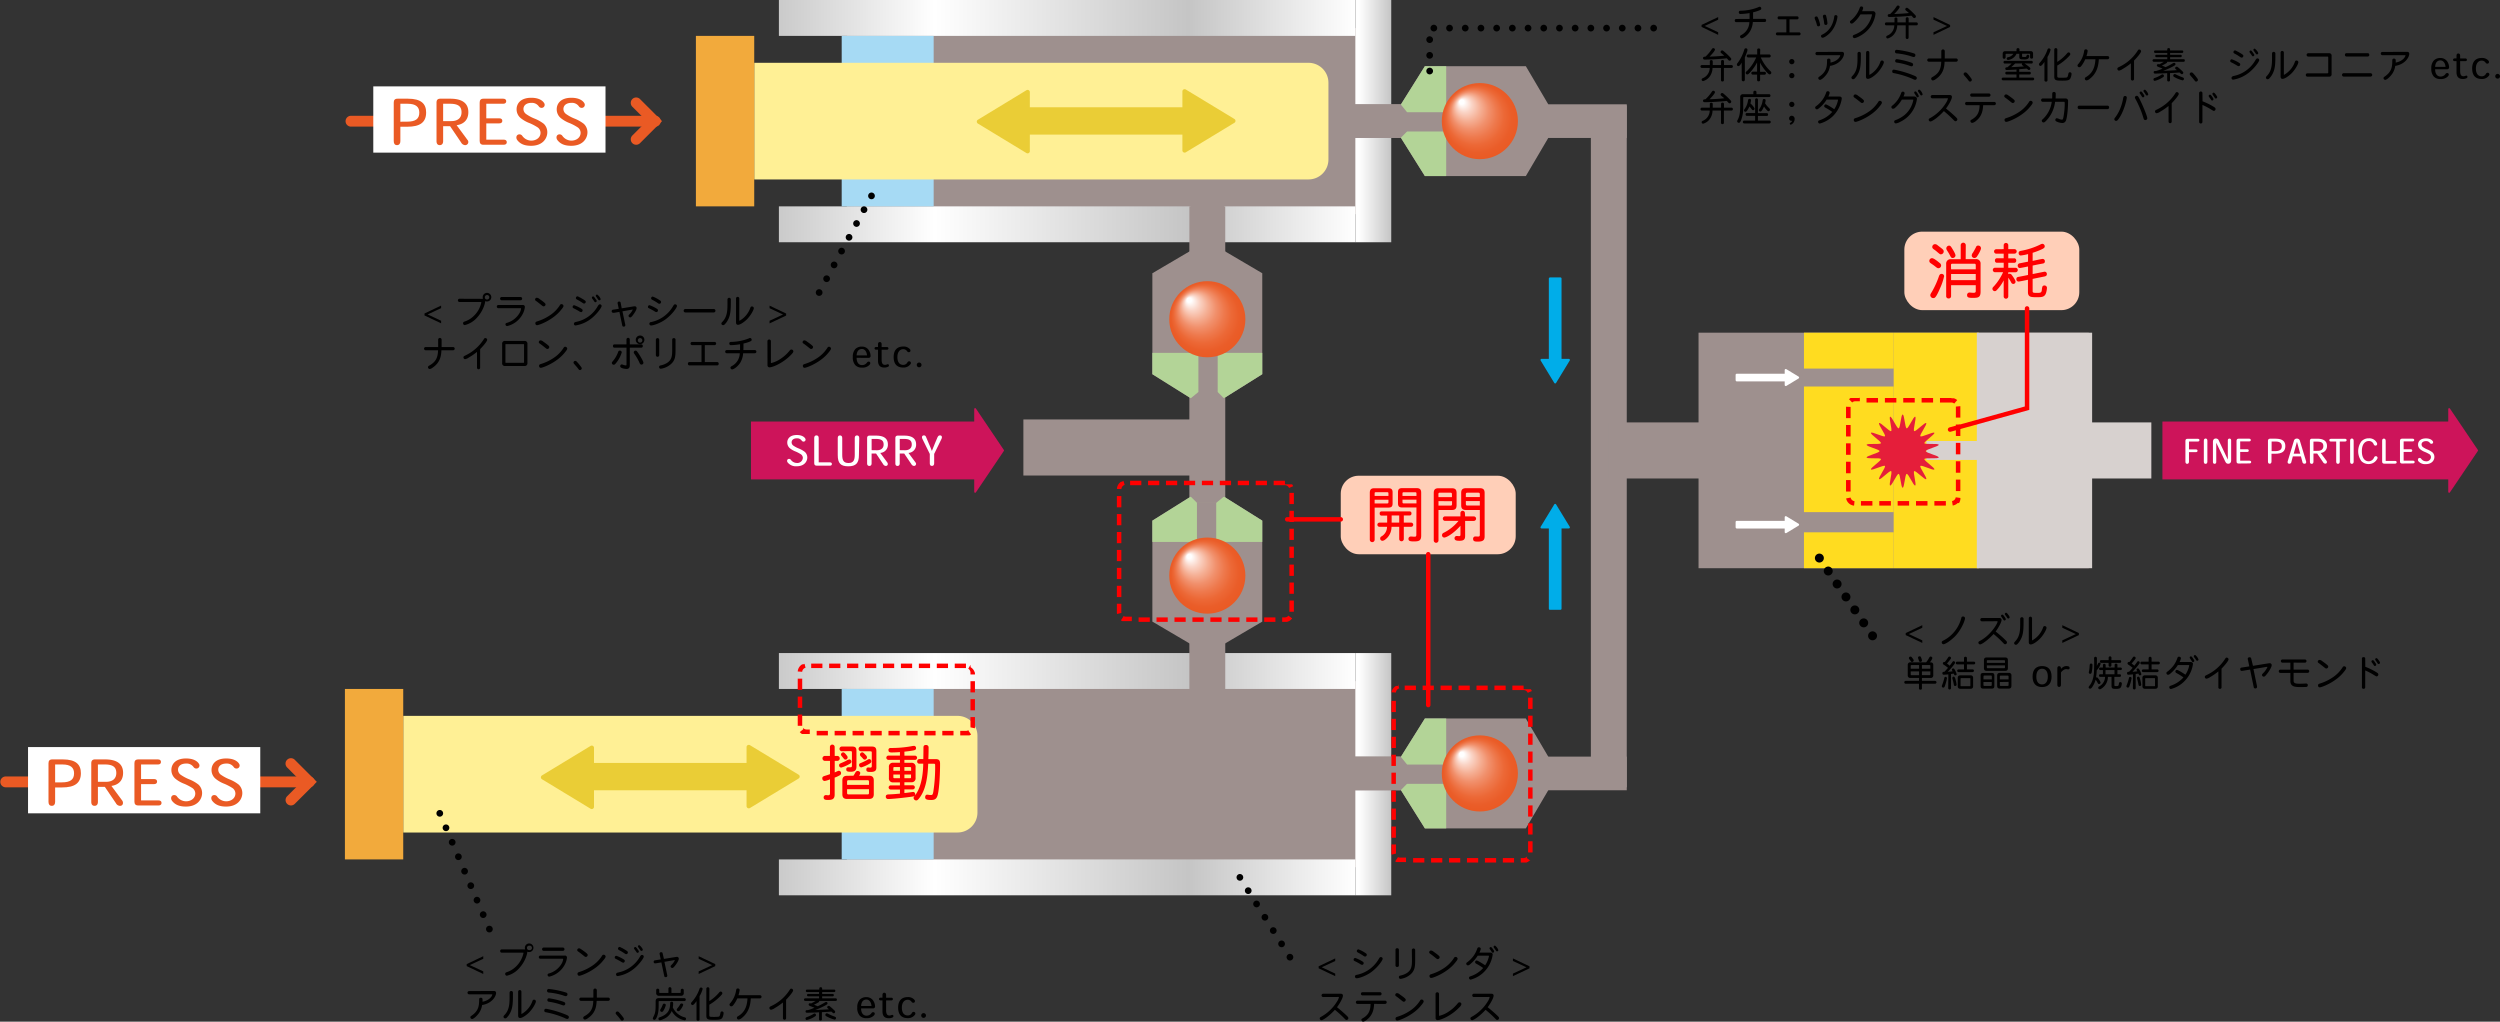 <svg xmlns="http://www.w3.org/2000/svg" xmlns:xlink="http://www.w3.org/1999/xlink" viewBox="0 0 1114.56 455.47"><rect x="0" y="0" width="1114.56" height="455.47" fill="#333333" stroke="none"/><defs><style>.cls-1{fill:#9e908e;}.cls-2{fill:url(#名称未設定グラデーション_17);}.cls-3{fill:url(#名称未設定グラデーション_17-2);}.cls-4{fill:#a6daf4;}.cls-5{fill:#fff095;}.cls-6{fill:#f2aa3c;}.cls-7{fill:url(#名称未設定グラデーション_22);}.cls-8{fill:url(#名称未設定グラデーション_17-3);}.cls-9{fill:url(#名称未設定グラデーション_17-4);}.cls-10{fill:url(#名称未設定グラデーション_22-2);}.cls-11{fill:#d7d1cf;}.cls-12{fill:#ffdc20;}.cls-13{fill:#b3d497;}.cls-14{fill:url(#名称未設定グラデーション_6);}.cls-15{fill:url(#名称未設定グラデーション_6-2);}.cls-16{fill:url(#名称未設定グラデーション_6-3);}.cls-17{fill:url(#名称未設定グラデーション_6-4);}.cls-18{fill:#00ade9;}.cls-19{fill:#fff;}.cls-20{fill:#e51e3a;}.cls-21{fill:red;}.cls-22{fill:#ea5a24;}.cls-23{fill:#cd145a;}.cls-24{fill:#eacd36;}.cls-25{fill:#ffcfb8;}.cls-26,.cls-27,.cls-28,.cls-29,.cls-30{fill:none;stroke-linecap:round;stroke-miterlimit:10;}.cls-26,.cls-27,.cls-28,.cls-29{stroke:#000;}.cls-26,.cls-27,.cls-28{stroke-width:3px;}.cls-27{stroke-dasharray:0 7.02;}.cls-28,.cls-29{stroke-dasharray:0 7;}.cls-29{stroke-width:4px;}.cls-30{stroke:red;stroke-width:2px;}</style><linearGradient id="名称未設定グラデーション_17" x1="347.25" y1="8" x2="604.25" y2="8" gradientUnits="userSpaceOnUse"><stop offset="0" stop-color="#cacaca"/><stop offset="0.27" stop-color="#fff"/><stop offset="0.71" stop-color="#c5c5c5"/><stop offset="1" stop-color="#fff"/></linearGradient><linearGradient id="名称未設定グラデーション_17-2" x1="347.25" y1="100" x2="604.25" y2="100" xlink:href="#名称未設定グラデーション_17"/><linearGradient id="名称未設定グラデーション_22" x1="604.25" y1="54" x2="620.25" y2="54" gradientUnits="userSpaceOnUse"><stop offset="0.1" stop-color="#fff"/><stop offset="1" stop-color="#c5c5c5"/></linearGradient><linearGradient id="名称未設定グラデーション_17-3" x1="347.25" y1="299.15" x2="604.25" y2="299.15" xlink:href="#名称未設定グラデーション_17"/><linearGradient id="名称未設定グラデーション_17-4" x1="347.25" y1="391.15" x2="604.25" y2="391.15" xlink:href="#名称未設定グラデーション_17"/><linearGradient id="名称未設定グラデーション_22-2" x1="604.25" y1="345.15" x2="620.25" y2="345.15" xlink:href="#名称未設定グラデーション_22"/><radialGradient id="名称未設定グラデーション_6" cx="659.75" cy="54" fx="651.161" fy="44.934" r="16.97" gradientUnits="userSpaceOnUse"><stop offset="0.06" stop-color="#fff"/><stop offset="0.2" stop-color="#fad4c6"/><stop offset="0.35" stop-color="#f5af94"/><stop offset="0.49" stop-color="#f1906c"/><stop offset="0.63" stop-color="#ee794d"/><stop offset="0.76" stop-color="#ec6836"/><stop offset="0.89" stop-color="#ea5d29"/><stop offset="1" stop-color="#ea5a24"/></radialGradient><radialGradient id="名称未設定グラデーション_6-2" cx="659.75" cy="344.82" fx="651.161" fy="335.758" r="16.97" xlink:href="#名称未設定グラデーション_6"/><radialGradient id="名称未設定グラデーション_6-3" cx="563.6" cy="130.75" fx="555.01" fy="121.687" r="16.97" gradientTransform="translate(-25.35 11.57)" xlink:href="#名称未設定グラデーション_6"/><radialGradient id="名称未設定グラデーション_6-4" cx="708.12" cy="114.38" fx="699.528" fy="105.313" r="16.97" gradientTransform="translate(-169.87 142.24)" xlink:href="#名称未設定グラデーション_6"/></defs><g id="レイヤー_2" data-name="レイヤー 2"><g id="レイヤー_1-2" data-name="レイヤー 1"><rect class="cls-1" x="377.54" y="12.53" width="231.18" height="82.94"/><rect class="cls-2" x="347.25" width="257" height="16"/><rect class="cls-3" x="347.25" y="92" width="257" height="16"/><rect class="cls-4" x="375.25" y="16" width="41" height="76"/><path class="cls-5" d="M583.37,80H336.25V28H583.37a8.89,8.89,0,0,1,8.88,8.88V71.12A8.89,8.89,0,0,1,583.37,80Z"/><rect class="cls-6" x="310.25" y="16" width="26" height="76"/><rect class="cls-7" x="604.25" width="16" height="108"/><rect class="cls-1" x="377.54" y="303.68" width="231.18" height="82.94"/><rect class="cls-8" x="347.25" y="291.15" width="257" height="16"/><rect class="cls-9" x="347.25" y="383.15" width="257" height="16"/><rect class="cls-4" x="375.25" y="307.15" width="41" height="76"/><path class="cls-5" d="M426.89,371.15H179.77v-52H426.89a8.89,8.89,0,0,1,8.88,8.88v34.24A8.89,8.89,0,0,1,426.89,371.15Z"/><rect class="cls-6" x="153.77" y="307.15" width="26" height="76"/><rect class="cls-10" x="604.25" y="291.15" width="16" height="108"/><rect class="cls-1" x="709.25" y="47" width="16" height="304"/><rect class="cls-1" x="717.25" y="188.32" width="52" height="25"/><rect class="cls-1" x="757.25" y="148.32" width="174" height="105"/><rect class="cls-11" x="927.25" y="188.32" width="31.87" height="25"/><rect class="cls-12" x="844.25" y="148.32" width="38" height="105"/><rect class="cls-11" x="881.31" y="148.32" width="51.41" height="105"/><rect class="cls-12" x="804.25" y="148.32" width="40" height="16"/><rect class="cls-12" x="804.25" y="237.32" width="40" height="16"/><rect class="cls-12" x="804.25" y="172.32" width="40" height="56"/><rect class="cls-1" x="456.25" y="187" width="88.52" height="25"/><rect class="cls-1" x="530.25" y="92" width="16" height="218"/><rect class="cls-1" x="601.25" y="46.5" width="124" height="15"/><polygon class="cls-1" points="680.25 29.5 635.25 29.5 624.6 46.5 624.6 61.5 635.25 78.5 680.25 78.5 690.25 61.5 690.25 46.5 680.25 29.5"/><polygon class="cls-13" points="635.25 29.5 624.6 46.5 624.6 61.5 635.25 78.5 644.75 78.5 644.75 29.5 635.25 29.5"/><polygon class="cls-1" points="601.25 61.5 624.43 61.5 627.31 58.6 627.31 50.03 624.43 46.5 601.25 46.5 601.25 61.5"/><rect class="cls-1" x="627.03" y="50.03" width="20.69" height="8.59"/><circle class="cls-14" cx="659.75" cy="54" r="16.97"/><rect class="cls-1" x="601.25" y="337.32" width="124" height="15"/><polygon class="cls-1" points="680.25 320.32 635.25 320.32 624.6 337.32 624.6 352.32 635.25 369.32 680.25 369.32 690.25 352.32 690.25 337.32 680.25 320.32"/><polygon class="cls-13" points="635.25 320.32 624.6 337.32 624.6 352.32 635.25 369.32 644.75 369.32 644.75 320.32 635.25 320.32"/><polygon class="cls-1" points="601.25 352.32 624.43 352.32 627.31 349.42 627.31 340.85 624.43 337.32 601.25 337.32 601.25 352.32"/><rect class="cls-1" x="627.03" y="340.86" width="20.69" height="8.59"/><circle class="cls-15" cx="659.75" cy="344.82" r="16.97"/><rect class="cls-1" x="530.75" y="87.33" width="15" height="113.5"/><polygon class="cls-1" points="513.75 121.82 513.75 166.82 530.75 177.47 545.75 177.47 562.75 166.82 562.75 121.82 545.75 111.82 530.75 111.82 513.75 121.82"/><polygon class="cls-13" points="513.75 166.82 530.75 177.47 545.75 177.47 562.75 166.82 562.75 157.32 513.75 157.32 513.75 166.82"/><polygon class="cls-1" points="545.75 200.82 545.75 177.65 542.85 174.76 534.28 174.76 530.75 177.65 530.75 200.82 545.75 200.82"/><rect class="cls-1" x="528.23" y="160.4" width="20.69" height="8.59" transform="translate(373.88 703.27) rotate(-90)"/><circle class="cls-16" cx="538.25" cy="142.32" r="16.97"/><rect class="cls-1" x="530.75" y="198.12" width="15" height="124"/><polygon class="cls-1" points="562.75 277.12 562.75 232.12 545.75 221.47 530.75 221.47 513.75 232.12 513.75 277.12 530.75 287.12 545.75 287.12 562.75 277.12"/><polygon class="cls-13" points="562.75 232.12 545.75 221.47 530.75 221.47 513.75 232.12 513.75 241.62 562.75 241.62 562.75 232.12"/><polygon class="cls-1" points="530.75 198.12 530.75 221.3 533.65 224.18 542.22 224.18 545.75 221.3 545.75 198.12 530.75 198.12"/><rect class="cls-1" x="527.58" y="229.95" width="20.69" height="8.59" transform="translate(772.17 -303.68) rotate(90)"/><circle class="cls-17" cx="538.25" cy="256.62" r="16.97"/><rect class="cls-11" x="858.84" y="196.6" width="25" height="8.45"/><rect class="cls-18" x="673.93" y="140.26" width="38.82" height="5.66" rx="0.48" transform="translate(836.43 -550.25) rotate(90)"/><path class="cls-18" d="M699.42,160H687.26a.48.48,0,0,0-.41.72l6.08,10a.47.47,0,0,0,.81,0l6.09-10A.48.48,0,0,0,699.42,160Z"/><rect class="cls-18" x="673.93" y="249.64" width="38.82" height="5.66" rx="0.48" transform="translate(440.87 945.8) rotate(-90)"/><path class="cls-18" d="M687.26,235.59h12.16a.48.48,0,0,0,.41-.72l-6.09-10a.48.48,0,0,0-.81,0l-6.08,10A.48.48,0,0,0,687.26,235.59Z"/><rect class="cls-19" x="773.78" y="166.62" width="23.41" height="3.41" rx="0.49"/><path class="cls-19" d="M795.66,165v6.62a.49.49,0,0,0,.74.42l5.46-3.31a.49.49,0,0,0,0-.83l-5.46-3.31A.48.48,0,0,0,795.66,165Z"/><rect class="cls-19" x="773.78" y="232.21" width="23.41" height="3.41" rx="0.49"/><path class="cls-19" d="M795.66,230.6v6.62a.49.49,0,0,0,.74.42l5.46-3.31a.5.5,0,0,0,0-.84l-5.46-3.31A.49.49,0,0,0,795.66,230.6Z"/><path class="cls-20" d="M837.94,201.12c0,.79-5.89,2.08-5.75,2.83s6.11,0,6.37.7-4.82,4-4.43,4.63,5.72-2.13,6.22-1.54-3.18,5.37-2.58,5.87,4.65-4,5.33-3.56-1.16,6.13-.43,6.4,3-5.31,3.79-5.18,1,6.16,1.79,6.16,1-6,1.8-6.16,3.06,5.44,3.78,5.18-1.09-6-.43-6.4,4.75,4.06,5.34,3.56-3.09-5.27-2.59-5.87,5.84,2.21,6.23,1.54-4.7-3.9-4.44-4.63,6.24.07,6.38-.7-5.76-2-5.76-2.83,5.89-2.08,5.76-2.83-6.12,0-6.38-.7,4.82-4,4.44-4.63-5.73,2.12-6.23,1.53,3.18-5.37,2.59-5.87-4.66,3.95-5.34,3.57,1.16-6.14.43-6.4-3,5.31-3.78,5.17-1-6.15-1.8-6.15-1,6-1.79,6.15-3.07-5.43-3.79-5.17,1.09,6,.43,6.4-4.74-4.06-5.34-3.57,3.09,5.28,2.59,5.87-5.84-2.2-6.23-1.53,4.71,3.9,4.44,4.63-6.24-.07-6.37.7S837.94,200.33,837.94,201.12Z"/><path d="M196.66,143v1.15l-7.4-3.5v-.9l7.4-3.52v1.15l-6,2.8v0Z"/><path d="M214.88,133.23a1.51,1.51,0,0,1,.47,0,1.9,1.9,0,0,1-.15-.74,1.92,1.92,0,0,1,1.91-1.92,1.92,1.92,0,0,1,0,3.84,1.53,1.53,0,0,1-.82-.19c.1.66-.77,4.19-3.41,7.14a10.71,10.71,0,0,1-5.65,3.57.78.78,0,0,1-.78-.8c0-.42.24-.63.65-.77a10.35,10.35,0,0,0,4-2.39,11.45,11.45,0,0,0,3.48-6.13c0-.14,0-.19-.22-.19h-9.49a.73.73,0,1,1,0-1.46Zm1.27-.7a.94.94,0,0,0,1,1,1,1,0,0,0,0-2A1,1,0,0,0,216.15,132.53Z"/><path d="M222.12,137.4a.72.72,0,0,1,0-1.43H233a.87.87,0,0,1,1,.9,8.43,8.43,0,0,1-1,3.17,10.57,10.57,0,0,1-6.87,5.33.77.77,0,0,1-.78-.75.61.61,0,0,1,.49-.64,9.66,9.66,0,0,0,5.69-4.26,5.27,5.27,0,0,0,.77-2.12c0-.17-.07-.2-.21-.2Zm9.93-5a.74.74,0,1,1,0,1.48h-8.36a.74.74,0,0,1,0-1.48Z"/><path d="M240.51,133.28c2.69,1.88,2.71,2.15,2.71,2.44a.88.88,0,0,1-.84.86c-.3,0-.48-.14-1-.56s-1.53-1.23-2.09-1.63c-.37-.26-.74-.43-.74-.83a.82.82,0,0,1,.77-.82A2,2,0,0,1,240.51,133.28Zm10.71,3.11c0,.45-.51,1.09-1.19,1.89-3.45,4.35-9.71,6.7-10.59,6.7-.47,0-.77-.35-.77-.91,0-.3.16-.59.75-.77a21.25,21.25,0,0,0,5.36-2.48,15,15,0,0,0,4.52-4.29c.14-.19.24-.38.37-.56a.71.71,0,0,1,.62-.38A.9.9,0,0,1,251.22,136.39Z"/><path d="M259.12,137.57c.48.31.62.48.62.79a.76.76,0,0,1-.67.8,2.24,2.24,0,0,1-1-.47c-.77-.45-1.49-.83-2.13-1.15-.38-.19-.65-.27-.65-.7a.72.72,0,0,1,.69-.77A16.39,16.39,0,0,1,259.12,137.57Zm-2.61,6a14.42,14.42,0,0,0,10-7.09c.37-.6.55-.8.91-.8a.76.76,0,0,1,.8.73c0,.8-2.44,4-4.8,5.75a15,15,0,0,1-6.83,2.94.71.71,0,0,1-.72-.75A.75.75,0,0,1,256.51,143.61Zm2-11c2.63,1.48,2.63,1.64,2.63,2a.77.77,0,0,1-.7.76c-.32,0-.52-.16-1-.48a21.06,21.06,0,0,0-2-1.2c-.53-.28-.7-.43-.7-.75a.79.79,0,0,1,.72-.8A2.91,2.91,0,0,1,258.49,132.64Zm7.27,1a1.06,1.06,0,0,1,.24.63.56.56,0,0,1-.57.54c-.23,0-.36-.11-.52-.37s-.46-.69-.7-1-.35-.46-.35-.65a.6.6,0,0,1,.61-.58C264.67,132.21,264.85,132.23,265.76,133.65Zm1-1.82a4.23,4.23,0,0,1,1,1.56.58.58,0,0,1-.59.58c-.3,0-.38-.18-.59-.46s-.46-.68-.7-1a1.18,1.18,0,0,1-.28-.56.57.57,0,0,1,.6-.55C266.39,131.39,266.53,131.55,266.75,131.83Z"/><path d="M277.18,137.46l4.64-.75a10.38,10.38,0,0,1,1.16-.16.79.79,0,0,1,.83.81c0,.95-1.39,2.84-1.95,3.53-.4.46-.63.62-.88.62a.78.78,0,0,1-.77-.72c0-.22.16-.4.45-.7a6.7,6.7,0,0,0,1.42-2A.12.12,0,0,0,282,138c-.14,0-.38.08-.88.16l-3.61.63,1.2,5.73a2.36,2.36,0,0,1,.08.5.65.65,0,0,1-.72.6.6.6,0,0,1-.66-.57l-1.26-6-2.25.39a3.66,3.66,0,0,1-.57,0,.63.63,0,0,1-.63-.66.66.66,0,0,1,.6-.71l2.56-.4-.42-2a2.72,2.72,0,0,1-.1-.58.63.63,0,0,1,.71-.64.59.59,0,0,1,.65.51Z"/><path d="M292.67,137.54c.43.27.67.45.67.8a.76.76,0,0,1-.67.8,1.85,1.85,0,0,1-1-.45c-.63-.37-1.57-.88-2.15-1.15s-.65-.4-.65-.69a.75.75,0,0,1,.7-.8A16.25,16.25,0,0,1,292.67,137.54Zm-2.53,6.07a14.7,14.7,0,0,0,9.86-7c.32-.52.51-.94,1-.94a.78.78,0,0,1,.81.74c0,.67-2,3.65-5,5.89-2,1.53-5.31,2.81-6.59,2.81a.77.77,0,0,1-.05-1.53Zm4-9.74c.29.18.58.34.58.81a.79.79,0,0,1-.7.76,1.24,1.24,0,0,1-.77-.32,20.66,20.66,0,0,0-2.44-1.45c-.33-.19-.52-.37-.52-.64a.77.77,0,0,1,.72-.82A15.42,15.42,0,0,1,294.14,133.87Z"/><path d="M305.66,139.3a.78.78,0,1,1,0-1.55H318.1a.78.78,0,1,1,0,1.55Z"/><path d="M324.32,133.51a.75.75,0,1,1,1.5,0c0,4.21,0,6.77-1.31,9.15a7.57,7.57,0,0,1-1.46,2,1,1,0,0,1-.68.31.76.76,0,0,1-.76-.71c0-.32.13-.45.52-.86,2-2.12,2.19-4.79,2.19-7.65Zm3.82-.44a.73.73,0,0,1,1.46,0v9.74c0,.14,0,.17.13.17a10.48,10.48,0,0,0,4.8-5.79c.14-.39.35-.56.67-.56a.8.8,0,0,1,.87.75c0,.67-1.17,3-2.95,4.87-1.12,1.15-3.06,2.56-4.08,2.56-.51,0-.9-.23-.9-1.11Z"/><path d="M349.09,140.21l-6-2.8v-1.15l7.39,3.52v.9l-7.39,3.5V143l6-2.78Z"/><path d="M195.34,154.72c0-1.06,0-2.36,0-3.29a.77.77,0,0,1,1.54,0c0,.93,0,2.26,0,3.29H202a.72.72,0,0,1,0,1.44H196.8c-.13,2.48-.48,5.41-3.94,7.76a2.81,2.81,0,0,1-1.29.61.84.84,0,0,1-.76-.8c0-.34.18-.53.69-.82,3.08-1.73,3.7-3.9,3.8-6.75h-5.53a.72.72,0,0,1,0-1.44Z"/><path d="M212.66,156.88a26.68,26.68,0,0,1-3.62,2.49,4.11,4.11,0,0,1-1.67.76.79.79,0,0,1-.75-.82c0-.34.18-.51.74-.78a19.78,19.78,0,0,0,8.19-7.08c.35-.58.47-.74.82-.74a.83.83,0,0,1,.83.79c0,.75-2.26,3.28-3.14,4.14v8.3a.7.7,0,0,1-1.4,0Z"/><path d="M233.81,152a1.19,1.19,0,0,1,1.33,1.31v8.55a1.19,1.19,0,0,1-1.33,1.31H225.2a1.18,1.18,0,0,1-1.33-1.31v-8.55A1.18,1.18,0,0,1,225.2,152Zm-.18,1.68c0-.21-.06-.27-.25-.27h-7.8c-.19,0-.25.06-.25.27v7.79c0,.21.06.28.25.28h7.8c.19,0,.25-.07.25-.28Z"/><path d="M242.17,152.28c2.69,1.88,2.71,2.15,2.71,2.44a.87.87,0,0,1-.83.86c-.31,0-.48-.14-1-.56s-1.54-1.23-2.1-1.63c-.37-.26-.74-.43-.74-.83a.82.82,0,0,1,.77-.82A2,2,0,0,1,242.17,152.28Zm10.71,3.11c0,.45-.51,1.09-1.18,1.89-3.46,4.35-9.72,6.7-10.6,6.7-.46,0-.77-.35-.77-.91,0-.3.16-.59.76-.77a21.41,21.41,0,0,0,5.36-2.48,15.1,15.1,0,0,0,4.51-4.29c.15-.19.24-.38.37-.56a.72.72,0,0,1,.62-.38A.9.9,0,0,1,252.88,155.39Z"/><path d="M257.21,161.31a21.94,21.94,0,0,1,1.89,2.31c.21.3.26.4.26.62a.82.82,0,0,1-.8.75.66.66,0,0,1-.58-.33c-.27-.34-.69-.92-1-1.25,0,0-1-1.14-1.08-1.25a.87.87,0,0,1-.22-.58.79.79,0,0,1,.75-.69A1,1,0,0,1,257.21,161.31Z"/><path d="M277.2,157.05a13.37,13.37,0,0,1-2.35,4.56c-.56.72-.79,1-1.24,1a.85.85,0,0,1-.84-.84c0-.25.14-.4.55-.88a13.08,13.08,0,0,0,2.28-4,.72.72,0,0,1,.75-.58A.84.84,0,0,1,277.2,157.05Zm3.58-3.52h5.05a.65.65,0,0,1,.73.74.65.65,0,0,1-.73.73h-5.05v7.89c0,.93-.4,1.59-1.4,1.59-.44,0-2.87-.19-2.87-1.2a.76.76,0,0,1,.69-.82,2.83,2.83,0,0,1,.83.26,5.56,5.56,0,0,0,1,.19c.21,0,.28-.1.28-.38V155H274a.64.64,0,0,1-.72-.73.65.65,0,0,1,.72-.74h5.29v-2.18a.74.74,0,1,1,1.48,0Zm3.57,3.59c.44.59,2.5,3.82,2.5,4.61a.83.83,0,0,1-.82.81c-.46,0-.67-.21-.86-.65a23.09,23.09,0,0,0-2.07-3.73c-.3-.45-.56-.74-.56-1.09a.81.81,0,0,1,.82-.75C283.73,156.32,283.91,156.49,284.35,157.12Zm2.93-5.61a1.92,1.92,0,1,1-3.84,0,1.9,1.9,0,0,1,1.92-1.92A1.88,1.88,0,0,1,287.28,151.51Zm-2.89,0a1,1,0,1,0,1.95,0,1,1,0,0,0-1.95,0Z"/><path d="M292.4,151.48a.75.75,0,0,1,1.5,0v6.84a.75.75,0,0,1-1.5,0Zm7.28,0a.66.66,0,0,1,.74-.73.67.67,0,0,1,.75.73v4.31c0,3-.11,4.79-2.05,6.53a8.71,8.71,0,0,1-4.51,2.08.75.75,0,0,1-.76-.78c0-.4.18-.59.68-.71a8.65,8.65,0,0,0,2.78-1.07c2.31-1.42,2.37-3.42,2.37-6Z"/><path d="M314.22,153.88v7.54h5.45a.66.66,0,0,1,.73.74.65.65,0,0,1-.73.73H307.42a.65.65,0,0,1-.73-.73.66.66,0,0,1,.73-.74h5.33v-7.54h-4.24a.73.73,0,0,1,0-1.45h10.12a.73.73,0,0,1,0,1.45Z"/><path d="M329.94,156.08c0-.61,0-1.64,0-2.6a29.75,29.75,0,0,1-4,.4.7.7,0,0,1-.8-.76c0-.31.14-.68.75-.69a22.67,22.67,0,0,0,7.86-1.52,1.65,1.65,0,0,1,.65-.23.77.77,0,0,1,.71.82c0,.37-.19.53-.9.83a17.43,17.43,0,0,1-2.75.83c0,1.36,0,2.24-.05,2.92h5.11a.7.7,0,0,1,0,1.4h-5.21a9.38,9.38,0,0,1-1.23,4.13c-1.1,1.81-3,3.09-3.7,3.09a.82.82,0,0,1-.73-.76c0-.39.29-.56.64-.76a6.6,6.6,0,0,0,3.52-5.7H324a.7.7,0,0,1,0-1.4Z"/><path d="M342.14,152.22a.78.78,0,1,1,1.55,0v9.44c0,.11.05.19.15.19a12.52,12.52,0,0,0,4.34-2,16.66,16.66,0,0,0,3.65-3.3c.4-.48.56-.72,1-.72a.86.86,0,0,1,.87.8c0,.4-.42.9-.88,1.39-3.65,3.86-8.38,5.75-9.72,5.75a.89.89,0,0,1-.93-1Z"/><path d="M359.77,152.28c2.69,1.88,2.71,2.15,2.71,2.44a.87.87,0,0,1-.83.86c-.31,0-.48-.14-1-.56s-1.54-1.23-2.1-1.63c-.37-.26-.74-.43-.74-.83a.82.82,0,0,1,.77-.82A2,2,0,0,1,359.77,152.28Zm10.71,3.11c0,.45-.51,1.09-1.18,1.89-3.46,4.35-9.72,6.7-10.6,6.7-.46,0-.77-.35-.77-.91,0-.3.16-.59.76-.77a21.41,21.41,0,0,0,5.36-2.48,15.1,15.1,0,0,0,4.51-4.29c.15-.19.24-.38.37-.56a.72.72,0,0,1,.62-.38A.9.9,0,0,1,370.48,155.39Z"/><path d="M381.9,159.52c0,2.14,1,3.25,2.4,3.25a2.61,2.61,0,0,0,2.13-1c.29-.43.53-.56.86-.56.73,0,1,.82.29,1.51a4.18,4.18,0,0,1-3.26,1.17,3.9,3.9,0,0,1-3-1.09,5.14,5.14,0,0,1-1.12-3.67,4.93,4.93,0,0,1,1.16-3.55,4,4,0,0,1,2.9-1.06,3.55,3.55,0,0,1,2.75,1.17,4.82,4.82,0,0,1,1.11,2.79.87.87,0,0,1-.93,1.07Zm4.64-1.07c-.16-1.78-1.05-2.87-2.27-2.87s-2.26.78-2.37,2.87Z"/><path d="M396.32,162.91a.66.66,0,0,1-.42.61,3.63,3.63,0,0,1-1.63.34c-1.62,0-2.83-.72-2.83-3.06v-4.9h-.84c-.41,0-.7-.19-.7-.59s.27-.61.7-.61h.84v-1.2c0-.61.25-1,.8-1s.81.39.81,1v1.22h2.33c.43,0,.7.22.7.61s-.29.59-.7.59h-2.33v4.37c0,1.92.64,2.37,1.51,2.37a2.57,2.57,0,0,0,1-.24A.53.53,0,0,1,396.32,162.91Z"/><path d="M402.64,163.86c-2.56,0-4.23-1.41-4.23-4.69s1.76-4.68,4.24-4.68a3.64,3.64,0,0,1,3.09,1.28c.36.55.13,1.25-.56,1.25a.9.9,0,0,1-.78-.45,2,2,0,0,0-1.76-.89c-1.36,0-2.56,1.15-2.56,3.49,0,2.59,1.21,3.5,2.56,3.5a2.06,2.06,0,0,0,1.92-1.12.89.89,0,0,1,.77-.48.76.76,0,0,1,.59,1.26A3.72,3.72,0,0,1,402.64,163.86Z"/><path d="M410.83,162.69a1.06,1.06,0,1,1-1.06-1.06A1.07,1.07,0,0,1,410.83,162.69Z"/><path d="M215.45,433.07v1.16l-7.39-3.51v-.9l7.39-3.52v1.16l-6,2.8v0Z"/><path d="M233.68,423.28a1.86,1.86,0,0,1,.46,0,1.9,1.9,0,0,1-.15-.74,1.93,1.93,0,0,1,1.91-1.92,1.92,1.92,0,0,1,0,3.84,1.53,1.53,0,0,1-.82-.19c.1.66-.77,4.2-3.41,7.14A10.68,10.68,0,0,1,226,435a.79.79,0,0,1-.78-.8c0-.42.24-.62.66-.77a10.41,10.41,0,0,0,4-2.38,11.57,11.57,0,0,0,3.49-6.13c0-.15,0-.2-.23-.2H223.7A.65.65,0,0,1,223,424a.65.65,0,0,1,.73-.73Zm1.26-.71a.93.93,0,0,0,1,1,1,1,0,1,0,0-1.95A.94.94,0,0,0,234.94,422.57Z"/><path d="M240.92,427.44a.71.71,0,1,1,0-1.42h10.85a.87.87,0,0,1,1,.89,8.43,8.43,0,0,1-1,3.17,10.56,10.56,0,0,1-6.86,5.33.77.77,0,0,1-.79-.75.61.61,0,0,1,.5-.64,9.56,9.56,0,0,0,5.68-4.26,5.29,5.29,0,0,0,.77-2.11c0-.18-.07-.21-.21-.21Zm9.92-5a.74.74,0,1,1,0,1.47h-8.35a.74.74,0,1,1,0-1.47Z"/><path d="M259.3,423.33c2.69,1.87,2.71,2.14,2.71,2.43a.87.87,0,0,1-.83.86c-.31,0-.48-.14-1-.56s-1.54-1.23-2.1-1.63c-.37-.26-.74-.43-.74-.83a.82.82,0,0,1,.77-.82C258.52,422.78,258.79,423,259.3,423.33Zm10.71,3.1c0,.45-.51,1.09-1.18,1.89-3.46,4.35-9.72,6.71-10.6,6.71-.46,0-.77-.36-.77-.92,0-.3.16-.59.76-.76a21.82,21.82,0,0,0,5.36-2.49,15.21,15.21,0,0,0,4.51-4.28c.15-.2.24-.39.37-.56a.71.71,0,0,1,.62-.39A.9.9,0,0,1,270,426.43Z"/><path d="M277.91,427.62c.48.3.63.48.63.78a.77.77,0,0,1-.68.8,2.24,2.24,0,0,1-1-.46c-.77-.45-1.49-.84-2.13-1.16-.39-.19-.66-.27-.66-.7a.73.73,0,0,1,.69-.77A15.62,15.62,0,0,1,277.91,427.62Zm-2.61,6a14.46,14.46,0,0,0,10-7.09c.36-.59.54-.8.91-.8a.77.77,0,0,1,.8.74c0,.8-2.45,4-4.8,5.74a15.1,15.1,0,0,1-6.84,2.95.72.72,0,0,1-.72-.76A.76.76,0,0,1,275.3,433.65Zm2-11c2.62,1.47,2.62,1.63,2.62,2a.78.78,0,0,1-.7.77c-.32,0-.51-.16-1-.48a17.71,17.71,0,0,0-2-1.2c-.52-.29-.7-.44-.7-.76a.79.79,0,0,1,.72-.8A3,3,0,0,1,277.29,422.69Zm7.27,1a1.06,1.06,0,0,1,.24.63.57.57,0,0,1-.58.54c-.22,0-.35-.11-.51-.37s-.47-.68-.71-1-.35-.47-.35-.66a.61.61,0,0,1,.61-.58C283.47,422.25,283.64,422.27,284.56,423.69Zm1-1.82c.35.45,1,1.2,1,1.57a.57.57,0,0,1-.59.57c-.31,0-.39-.17-.6-.46l-.7-1a1.08,1.08,0,0,1-.27-.56.56.56,0,0,1,.59-.54C285.18,421.44,285.32,421.6,285.55,421.87Z"/><path d="M296,427.5l4.64-.75c.45-.06.9-.16,1.15-.16a.79.79,0,0,1,.83.82c0,.94-1.39,2.83-2,3.52-.4.46-.62.62-.88.62a.78.78,0,0,1-.77-.72c0-.22.16-.4.45-.7a6.68,6.68,0,0,0,1.43-2,.12.12,0,0,0-.13-.11c-.15,0-.39.08-.88.16l-3.62.62,1.2,5.73a1.86,1.86,0,0,1,.08.5.65.65,0,0,1-.72.61.61.61,0,0,1-.66-.58l-1.26-6-2.24.38a3.79,3.79,0,0,1-.58.05.62.62,0,0,1-.62-.66.64.64,0,0,1,.59-.7l2.56-.4-.42-2a3.29,3.29,0,0,1-.09-.58.63.63,0,0,1,.7-.64.59.59,0,0,1,.66.51Z"/><path d="M317.48,430.26l-6-2.8V426.3l7.4,3.52v.9l-7.4,3.51v-1.16l6-2.78Z"/><path d="M220.17,441.8c.71,0,1,.4,1,.89,0,1.43-1.8,4.69-6.24,5.37a8.27,8.27,0,0,1-1.28,3.42c-.77,1.19-2.43,2.82-3.2,2.82a.81.81,0,0,1-.75-.79.7.7,0,0,1,.38-.59c3.48-2.29,3.51-4.82,3.54-7.39a.65.65,0,0,1,.72-.71.68.68,0,0,1,.78.77,8.45,8.45,0,0,1,0,1c3.4-.64,4.36-2.81,4.36-3.16,0-.08-.07-.14-.21-.14H209.14a.72.72,0,1,1,0-1.44Z"/><path d="M227.18,442.55a.75.75,0,1,1,1.5,0c0,4.21,0,6.77-1.31,9.16a7.92,7.92,0,0,1-1.46,2,1,1,0,0,1-.69.31.76.76,0,0,1-.75-.71c0-.32.13-.44.51-.86,2-2.11,2.2-4.79,2.2-7.65Zm3.82-.43a.73.73,0,0,1,1.46,0v9.73c0,.14,0,.18.13.18a10.57,10.57,0,0,0,4.8-5.8c.14-.38.35-.56.67-.56a.8.8,0,0,1,.86.75c0,.68-1.16,3-2.94,4.87-1.12,1.15-3.06,2.56-4.08,2.56-.51,0-.9-.22-.9-1.1Z"/><path d="M252.62,452.49c.78.34,1,.61,1,1a.8.8,0,0,1-.73.8,3.79,3.79,0,0,1-1.22-.46,39.63,39.63,0,0,0-8.42-2.56.67.67,0,0,1-.59-.71.74.74,0,0,1,.8-.83A44.75,44.75,0,0,1,252.62,452.49Zm-.29-10c.48.17.66.38.66.8a.78.78,0,0,1-.76.83,6.81,6.81,0,0,1-1.36-.4,30,30,0,0,0-6.17-1.22.79.79,0,0,1-.82-.8.76.76,0,0,1,.82-.8A40.07,40.07,0,0,1,252.33,442.49ZM249,445.94c2.87.77,3,1,3,1.51a.75.75,0,0,1-.66.81,4.91,4.91,0,0,1-1.25-.36,30.59,30.59,0,0,0-5.34-1.3c-.47-.06-.72-.26-.72-.74a.71.71,0,0,1,.75-.8A35.06,35.06,0,0,1,249,445.94Z"/><path d="M264.54,444.76c0-1.06,0-2.35,0-3.28a.77.77,0,0,1,1.54,0c0,.93,0,2.25,0,3.28h5.09a.72.72,0,0,1,0,1.44H266c-.12,2.48-.48,5.41-3.93,7.76a2.83,2.83,0,0,1-1.3.61.84.84,0,0,1-.75-.8c0-.34.17-.53.69-.82,3.07-1.72,3.69-3.9,3.79-6.75H259a.72.72,0,1,1,0-1.44Z"/><path d="M276,451.35a21.94,21.94,0,0,1,1.89,2.31,1,1,0,0,1,.25.62.82.82,0,0,1-.8.76.66.66,0,0,1-.57-.34c-.28-.34-.69-.91-1-1.25,0-.05-1-1.14-1.07-1.25a.81.81,0,0,1-.23-.57.79.79,0,0,1,.76-.69A1.06,1.06,0,0,1,276,451.35Z"/><path d="M305.1,445a.65.65,0,1,1,0,1.3H294c-.26,0-.35.09-.35.35v.69c0,2.36,0,4.59-1.06,6.59-.29.54-.56.74-.83.74a.67.67,0,0,1-.71-.68,3.82,3.82,0,0,1,.43-1c.76-1.6.82-2.67.82-5.68v-.82c0-1.09.42-1.5,1.51-1.5Zm-5.75-2.34h3.83c.22,0,.3-.08.3-.3v-.88a.68.68,0,1,1,1.36,0v1.17a1.13,1.13,0,0,1-1.29,1.29h-9.7a1.14,1.14,0,0,1-1.3-1.29v-1.19a.61.61,0,0,1,.67-.67.61.61,0,0,1,.69.67v.9c0,.22.08.3.32.3H298v-1.89a.67.67,0,1,1,1.34,0Zm5.86,10.87c.48.14.63.32.63.61a.64.64,0,0,1-.66.73,8.27,8.27,0,0,1-5.71-4.14,6.67,6.67,0,0,1-3.7,3.6,4.9,4.9,0,0,1-1.57.54.67.67,0,0,1-.66-.67c0-.4.21-.56.63-.7,4.43-1.54,4.53-4.23,4.62-6.32a.58.58,0,0,1,.63-.6c.48,0,.69.24.69.72a10.58,10.58,0,0,1-.15,1.83A7.93,7.93,0,0,0,305.21,453.53Zm-8.37-5.46a8.7,8.7,0,0,1-1.06,2.51c-.22.36-.4.53-.72.53a.71.71,0,0,1-.75-.65,1.56,1.56,0,0,1,.35-.8,10.81,10.81,0,0,0,.76-1.65c.17-.45.36-.55.65-.55A.69.69,0,0,1,296.84,448.07Zm7.76-.08a7.26,7.26,0,0,1-1.53,2.52.8.8,0,0,1-.66.32.73.73,0,0,1-.7-.73c0-.24.16-.4.48-.78a12.46,12.46,0,0,0,1-1.46.76.76,0,0,1,.69-.48A.68.68,0,0,1,304.6,448Z"/><path d="M310.52,446.3c-.21.35-1.22,1.79-1.75,1.79a.74.74,0,0,1-.7-.71c0-.22.11-.4.4-.73a16.79,16.79,0,0,0,3.39-5.83c.15-.41.39-.56.64-.56a.71.71,0,0,1,.76.63,12.51,12.51,0,0,1-1.38,3.21v10.31a.6.6,0,0,1-.69.67.6.6,0,0,1-.67-.67Zm5.71,0a18.65,18.65,0,0,0,4.2-3.6c.38-.48.61-.64.88-.64a.75.75,0,0,1,.73.78c0,.35-.3.59-.64,1a23.45,23.45,0,0,1-5.17,4.1v4.66c0,.67.29.75,1.25.75a23.34,23.34,0,0,0,2.68-.06c.64-.08.76-.37,1-1.54.11-.69.36-.83.7-.83a.71.71,0,0,1,.74.75,5,5,0,0,1-.26,1.33c-.43,1.42-1.07,1.65-3.68,1.65-2.83,0-3.76,0-3.76-1.83V440.9a.69.69,0,1,1,1.37,0Z"/><path d="M328.71,445.11A13.29,13.29,0,0,1,327,448c-.4.51-.61.65-1,.65a.78.78,0,0,1-.77-.76c0-.32.16-.47.56-.92a11.4,11.4,0,0,0,2.39-5.45c.11-.68.3-.84.78-.84a.76.76,0,0,1,.8.66,11.76,11.76,0,0,1-.54,2.35h9.5a.71.71,0,1,1,0,1.41h-4c-.15,2.67-.72,6.16-4,8.74a2.61,2.61,0,0,1-1.43.7.77.77,0,0,1-.76-.81c0-.39.27-.55.57-.72,3.43-2,4-5.28,4.15-7.91Z"/><path d="M349.05,446.92a27,27,0,0,1-3.62,2.5,4.17,4.17,0,0,1-1.66.75.79.79,0,0,1-.75-.82c0-.33.17-.51.73-.78a19.76,19.76,0,0,0,8.2-7.08c.35-.57.46-.73.81-.73a.84.84,0,0,1,.84.78c0,.75-2.26,3.28-3.14,4.15V454a.71.71,0,0,1-1.41,0Z"/><path d="M365.26,441.19c0-.64,0-1.06.64-1.06s.64.42.64,1.06h5.34a.48.48,0,0,1,.53.54.49.49,0,0,1-.53.55h-5.34v.83h4.75a.54.54,0,0,1,0,1.07h-4.75v.9h6c.4,0,.56.22.56.58a.5.5,0,0,1-.56.57h-7.38a.28.28,0,0,1,.06.19c0,.1,0,.24-.33.44-.56.35-1.22.7-2,1.07.59.22,1.13.46,1.66.69a33.33,33.33,0,0,0,3.12-1.65,1.3,1.3,0,0,1,.68-.27.58.58,0,0,1,.59.6c0,.23-.1.45-.77.82a36.27,36.27,0,0,1-4.7,2.16s5.13-.22,6.09-.32c-.14-.13-.43-.35-.62-.54a.51.51,0,0,1-.16-.39.67.67,0,0,1,.66-.59.79.79,0,0,1,.54.22c.75.61,1.46,1.24,2,1.8a.87.87,0,0,1,.36.64.67.67,0,0,1-.59.64.61.61,0,0,1-.38-.13c-.13-.08-.47-.43-.71-.62-.67.08-3.63.22-4.24.27v3.1a.57.57,0,0,1-.64.63.57.57,0,0,1-.62-.63v-3.05c-1,.08-4.42.19-5.32.19-.57,0-.7-.29-.7-.56,0-.61.42-.61,1.09-.61a18.3,18.3,0,0,0,2.88-1.06l-1.17-.46c-1-.37-1.42-.51-1.42-.93a.57.57,0,0,1,.59-.61,1.15,1.15,0,0,1,.46.11c.74-.35,1.52-.81,2.1-1.15h-4.58a.58.58,0,1,1,0-1.15h6.07v-.9h-4.77a.54.54,0,1,1,0-1.07h4.77v-.83h-5.35a.49.49,0,0,1-.54-.55.49.49,0,0,1,.54-.54Zm-6.13,12.92c0-.42.19-.52.62-.68a14.28,14.28,0,0,0,2.79-1.32c.36-.23.44-.26.61-.26a.66.66,0,0,1,.63.66.56.56,0,0,1-.23.49,11.26,11.26,0,0,1-3.86,1.75A.62.62,0,0,1,359.13,454.11ZM369.27,452a23.5,23.5,0,0,0,2.87,1.24c.42.15.58.37.58.63a.68.68,0,0,1-.61.7,14.92,14.92,0,0,1-3.71-1.5.68.68,0,0,1,.17-1.31A1.43,1.43,0,0,1,369.27,452Z"/><path d="M383.9,449.56c0,2.15,1,3.25,2.4,3.25a2.58,2.58,0,0,0,2.12-1c.29-.44.53-.56.87-.56.72,0,1,.81.29,1.5a4.18,4.18,0,0,1-3.27,1.17,3.87,3.87,0,0,1-3-1.09,5.12,5.12,0,0,1-1.12-3.67,4.91,4.91,0,0,1,1.17-3.55,4,4,0,0,1,2.9-1.06,3.58,3.58,0,0,1,2.75,1.17,4.81,4.81,0,0,1,1.1,2.79.87.87,0,0,1-.92,1.07Zm4.64-1.07c-.16-1.78-1.06-2.87-2.28-2.87s-2.25.79-2.36,2.87Z"/><path d="M398.31,453a.65.65,0,0,1-.41.61,3.55,3.55,0,0,1-1.64.34c-1.61,0-2.83-.72-2.83-3.06v-4.9h-.83c-.42,0-.71-.19-.71-.59s.28-.61.71-.61h.83v-1.2c0-.61.26-1,.8-1s.82.38.82,1v1.21h2.32c.43,0,.7.23.7.61s-.29.59-.7.59h-2.32v4.37c0,1.92.64,2.37,1.5,2.37a2.57,2.57,0,0,0,1-.24A.53.53,0,0,1,398.31,453Z"/><path d="M404.63,453.9c-2.56,0-4.22-1.41-4.22-4.69s1.76-4.68,4.24-4.68a3.66,3.66,0,0,1,3.09,1.29c.35.54.13,1.24-.56,1.24a.9.9,0,0,1-.79-.44,2,2,0,0,0-1.76-.9c-1.36,0-2.56,1.15-2.56,3.49,0,2.59,1.22,3.5,2.56,3.5a2,2,0,0,0,1.92-1.12.89.89,0,0,1,.77-.48.77.77,0,0,1,.59,1.27A3.73,3.73,0,0,1,404.63,453.9Z"/><path d="M412.82,452.73a1.06,1.06,0,1,1-1.05-1.06A1.07,1.07,0,0,1,412.82,452.73Z"/><path d="M595.27,434.05v1.15l-7.39-3.5v-.9l7.39-3.52v1.15l-6,2.8v0Z"/><path d="M607.29,428.56c.43.27.67.45.67.8a.77.77,0,0,1-.67.8,1.85,1.85,0,0,1-1-.45c-.63-.37-1.57-.88-2.15-1.15s-.66-.4-.66-.69a.75.75,0,0,1,.71-.8A16.25,16.25,0,0,1,607.29,428.56Zm-2.53,6.07a14.7,14.7,0,0,0,9.86-7c.32-.52.51-.94,1-.94a.78.78,0,0,1,.81.74c0,.67-2,3.64-5,5.89-2,1.53-5.31,2.81-6.59,2.81a.73.73,0,0,1-.76-.78C604.05,435,604.31,434.71,604.76,434.63Zm4-9.74c.29.18.58.34.58.8a.8.8,0,0,1-.71.77,1.29,1.29,0,0,1-.77-.32,19.74,19.74,0,0,0-2.43-1.45c-.33-.2-.53-.37-.53-.64a.77.77,0,0,1,.72-.82A15.51,15.51,0,0,1,608.76,424.89Z"/><path d="M622.15,423.5a.67.67,0,0,1,.75-.75.68.68,0,0,1,.76.75v6.84a.68.68,0,0,1-.76.75.67.67,0,0,1-.75-.75Zm7.28,0a.75.75,0,0,1,1.49,0v4.31c0,3-.11,4.79-2,6.53a8.67,8.67,0,0,1-4.51,2.08.74.74,0,0,1-.75-.78c0-.4.17-.6.67-.71a8.65,8.65,0,0,0,2.78-1.07c2.31-1.42,2.37-3.43,2.37-6Z"/><path d="M639.13,424.3c2.69,1.87,2.7,2.15,2.7,2.43a.88.88,0,0,1-.83.87c-.3,0-.48-.14-1-.56s-1.54-1.23-2.1-1.63c-.37-.26-.73-.44-.73-.84a.81.81,0,0,1,.77-.81A2,2,0,0,1,639.13,424.3Zm10.71,3.11c0,.45-.52,1.09-1.19,1.89-3.46,4.35-9.71,6.7-10.59,6.7-.47,0-.77-.35-.77-.91,0-.3.16-.59.75-.77a21.41,21.41,0,0,0,5.36-2.48,15.41,15.41,0,0,0,4.52-4.29c.14-.19.23-.38.36-.56a.74.74,0,0,1,.63-.38A.9.9,0,0,1,649.84,427.41Z"/><path d="M658.79,426.06a15.94,15.94,0,0,1-3.47,3.91,1.54,1.54,0,0,1-.9.43.78.78,0,0,1-.73-.77c0-.29.12-.41.54-.72a13,13,0,0,0,2.67-2.69,12,12,0,0,0,1.68-3.29c.2-.56.52-.61.76-.61a.78.78,0,0,1,.83.69,5.6,5.6,0,0,1-.63,1.69h4.94c.68,0,1,.4,1,.85a13.44,13.44,0,0,1-3,6.82,13.16,13.16,0,0,1-6.85,4.38.78.78,0,0,1-.71-.8c0-.35.16-.51.58-.67a13,13,0,0,0,5.73-3.71,21.37,21.37,0,0,0-1.83-1.22c-.43-.27-1-.56-1.31-.75a.76.76,0,0,1-.45-.64.73.73,0,0,1,.68-.75c.57,0,3.49,1.92,3.79,2.14a11.11,11.11,0,0,0,1.7-4.06c0-.16-.08-.23-.28-.23Zm7.13-2.43a1.11,1.11,0,0,1,.2.58.6.6,0,0,1-.54.54c-.29,0-.37-.11-.55-.4s-.39-.61-.63-.94-.33-.44-.33-.63a.58.58,0,0,1,.58-.56C665,422.22,665.48,423,665.92,423.63ZM667,422a4.05,4.05,0,0,1,1,1.6.56.56,0,0,1-.57.53c-.26,0-.35-.11-.56-.43s-.4-.61-.63-.9a1.53,1.53,0,0,1-.36-.67.53.53,0,0,1,.57-.53C666.64,421.61,666.76,421.73,667,422Z"/><path d="M680.5,431.23l-6-2.8v-1.15l7.39,3.52v.9l-7.39,3.5v-1.15l6-2.79Z"/><path d="M590,444.5a.74.74,0,1,1,0-1.47h7.71c.75,0,1,.4,1,.85,0,1-1.31,3.38-2.64,5.17,1.83,1.44,3.54,3,4.41,3.84.49.5.65.7.65,1a.86.86,0,0,1-.78.83c-.32,0-.5-.16-.85-.53a53.15,53.15,0,0,0-4.37-4c-2.43,2.7-5.25,4.64-6,4.64a.81.81,0,0,1-.77-.82c0-.33.24-.51.64-.72a19.24,19.24,0,0,0,7-6.66,6.37,6.37,0,0,0,.93-2c0-.11-.08-.16-.24-.16Z"/><path d="M612.62,447.56c-.13,2.42-.6,4.95-3.17,7a3.38,3.38,0,0,1-1.73.92.86.86,0,0,1-.78-.82c0-.3.19-.48.54-.66,2.24-1.26,3.52-2.94,3.55-6.43h-5.82a.73.73,0,0,1,0-1.46H617.5a.73.73,0,1,1,0,1.46Zm-5.17-3.78a.72.72,0,0,1,0-1.44h7.78a.72.72,0,0,1,0,1.44Z"/><path d="M624,443.3c2.69,1.87,2.71,2.15,2.71,2.43a.89.89,0,0,1-.84.87c-.3,0-.48-.14-1-.56s-1.53-1.23-2.09-1.63c-.37-.26-.74-.44-.74-.84a.81.81,0,0,1,.77-.81A2,2,0,0,1,624,443.3Zm10.71,3.11c0,.45-.51,1.09-1.18,1.89-3.46,4.35-9.72,6.7-10.6,6.7-.47,0-.77-.35-.77-.91,0-.3.16-.59.75-.77a21.25,21.25,0,0,0,5.36-2.48,15.16,15.16,0,0,0,4.52-4.29c.14-.19.24-.38.37-.56a.71.71,0,0,1,.62-.38A.9.9,0,0,1,634.7,446.41Z"/><path d="M640,443.24a.78.78,0,1,1,1.55,0v9.44c0,.11,0,.19.15.19a12.51,12.51,0,0,0,4.33-2,16.45,16.45,0,0,0,3.65-3.3c.4-.48.56-.72,1-.72a.86.86,0,0,1,.86.8,2.6,2.6,0,0,1-.88,1.39c-3.65,3.86-8.37,5.75-9.71,5.75a.89.89,0,0,1-.93-1Z"/><path d="M657.18,444.5a.74.74,0,1,1,0-1.47h7.71c.75,0,1,.4,1,.85,0,1-1.31,3.38-2.64,5.17,1.83,1.44,3.54,3,4.41,3.84.49.5.65.7.65,1a.86.86,0,0,1-.78.83c-.32,0-.5-.16-.85-.53a53.15,53.15,0,0,0-4.37-4c-2.43,2.7-5.25,4.64-6,4.64a.81.81,0,0,1-.77-.82c0-.33.24-.51.64-.72a19.24,19.24,0,0,0,7-6.66,6.37,6.37,0,0,0,.93-2c0-.11-.08-.16-.24-.16Z"/><path d="M857,285.49v1.15l-7.39-3.5v-.9l7.39-3.52v1.15l-6,2.8v0Z"/><path d="M876.05,275.66c0,.91-1.76,5.59-5,8.56-2.39,2.2-4.1,3-4.63,3a.83.83,0,0,1-.75-.87c0-.35.18-.52.67-.76a15.05,15.05,0,0,0,3.46-2.37,15.7,15.7,0,0,0,4.63-7.81.65.65,0,0,1,.7-.55A.81.81,0,0,1,876.05,275.66Z"/><path d="M883.6,277a.74.74,0,0,1,0-1.48h7.81a.86.86,0,0,1,.94.85c0,1-1.47,3.62-2.64,5.17.67.53,3,2.42,4.4,3.86.4.4.64.64.64,1a.84.84,0,0,1-.75.82c-.38,0-.48-.1-.91-.57a46.1,46.1,0,0,0-4.31-4c-1.95,2.22-5.1,4.64-6,4.64a.81.81,0,0,1-.77-.79c0-.41.21-.51.88-.88,4.59-2.49,7.68-7.57,7.68-8.51,0-.12-.08-.16-.24-.16Zm10.34-1.59a1.38,1.38,0,0,1,.29.67.59.59,0,0,1-.57.55c-.25,0-.38-.13-.54-.42s-.51-.75-.72-1.05-.3-.4-.3-.61a.53.53,0,0,1,.54-.51C892.91,274,893,274,893.94,275.37Zm1-1.85c.32.4,1,1.23,1,1.64a.57.57,0,0,1-.56.55.67.67,0,0,1-.57-.4c-.23-.34-.46-.71-.69-1s-.32-.37-.32-.63a.55.55,0,0,1,.55-.53C894.59,273.16,894.72,273.31,894.9,273.52Z"/><path d="M900.65,276a.76.76,0,1,1,1.51,0c0,4.21,0,6.78-1.32,9.16a8,8,0,0,1-1.45,2,1,1,0,0,1-.69.3.75.75,0,0,1-.75-.7c0-.32.13-.45.51-.87,2-2.11,2.19-4.78,2.19-7.65Zm3.83-.43a.73.73,0,0,1,1.45,0v9.73c0,.15,0,.18.13.18a10.52,10.52,0,0,0,4.81-5.79c.14-.39.35-.56.67-.56a.8.8,0,0,1,.86.75c0,.67-1.17,3-2.94,4.86-1.12,1.16-3.06,2.57-4.08,2.57-.52,0-.9-.23-.9-1.11Z"/><path d="M925.42,282.67l-6-2.8v-1.15l7.4,3.52v.9l-7.4,3.5v-1.15l6-2.79Z"/><path d="M855.57,302.25h-3.86a1.08,1.08,0,0,1-1.19-1.19v-4.58a1.09,1.09,0,0,1,1.19-1.2h7a12.25,12.25,0,0,0,1.39-2.09c.21-.4.37-.48.63-.48a.74.74,0,0,1,.77.67,5.18,5.18,0,0,1-1.12,1.9c.62,0,1.52,0,1.52,1.2v4.58a1.09,1.09,0,0,1-1.2,1.19h-3.86v1.31h5.87a.63.63,0,1,1,0,1.26h-5.87v2a.59.59,0,0,1-.66.66.58.58,0,0,1-.65-.66v-2h-5.93a.63.63,0,1,1,0-1.26h5.93Zm-3.84-9.53a.7.7,0,0,1,.6.32c.27.36.85,1,.85,1.4a.76.76,0,0,1-.77.68c-.13,0-.3,0-.49-.32-.79-1.05-.88-1.16-.88-1.4A.68.68,0,0,1,851.73,292.72Zm.46,3.78a.3.3,0,0,0-.35.35v1.28h3.73V296.5Zm-.35,2.83v1.33c0,.24.11.36.35.36h3.38v-1.69Zm4-6.73c.41,0,.56.19.93,1.37a2.49,2.49,0,0,1,.09.51.68.68,0,0,1-.72.61c-.45,0-.48-.06-.91-1.39a1.78,1.78,0,0,1-.13-.48A.66.66,0,0,1,855.84,292.6Zm1,3.9v1.63h3.76v-1.28a.3.3,0,0,0-.35-.35Zm0,2.83V301h3.41c.24,0,.35-.12.35-.36v-1.33Z"/><path d="M868,302.38a18.85,18.85,0,0,1-1,3.64c-.14.34-.28.53-.62.53a.64.64,0,0,1-.67-.59,1.19,1.19,0,0,1,.12-.51,21.58,21.58,0,0,0,1-3.19c.06-.28.17-.51.54-.51A.62.62,0,0,1,868,302.38Zm.62-1.73c-.73.08-1.85.16-2,.16a.58.58,0,0,1-.65-.66c0-.64.4-.64.89-.64.65-.69,1.05-1.09,1.6-1.78a16.2,16.2,0,0,0-1.86-1.36c-.29-.17-.43-.33-.43-.59a.66.66,0,0,1,.56-.67.58.58,0,0,1,.29.06,20.37,20.37,0,0,0,1.52-2.08.65.65,0,0,1,.57-.37.71.71,0,0,1,.71.61.72.72,0,0,1-.18.47,25.87,25.87,0,0,1-1.63,2c.35.28,1,.77,1.18,1,.45-.54,1.08-1.39,1.19-1.57s.3-.46.56-.46a.67.67,0,0,1,.68.61,1,1,0,0,1-.24.59,30.22,30.22,0,0,1-3,3.52c.4,0,1.52-.11,2.16-.21-.32-.51-.35-.56-.35-.75a.6.6,0,0,1,.6-.53.65.65,0,0,1,.55.37,8.55,8.55,0,0,1,1,2.18c0,.3-.27.54-.69.54a.46.46,0,0,1-.37-.22c-.08-.13-.17-.4-.25-.55-.24,0-.85.11-1.22.18v6.34a.63.63,0,0,1-1.25,0Zm3,1.58a16.43,16.43,0,0,1,.68,3,.63.63,0,0,1-.64.62c-.2,0-.5-.08-.6-.64a23.4,23.4,0,0,0-.54-2.33,2.76,2.76,0,0,1-.13-.66.63.63,0,0,1,.66-.56C871.29,301.67,871.45,301.85,871.56,302.23Zm5.29-7.25h3.09a.61.61,0,0,1,0,1.22h-3.09v2.22h2.51a.61.61,0,1,1,0,1.22h-6.24a.61.61,0,1,1,0-1.22h2.42V296.2h-3.06a.61.61,0,1,1,0-1.22h3.06v-1.52a.58.58,0,0,1,.65-.66.59.59,0,0,1,.66.66Zm-4.1,7.16a1,1,0,0,1,1-1.05h4.85a1,1,0,0,1,1,1.05v3.93a1,1,0,0,1-1,1h-4.85a1,1,0,0,1-1-1Zm1.58.2c-.28,0-.33.05-.33.34v2.91c0,.29,0,.34.33.34h3.72c.29,0,.33-.05.33-.34v-2.91c0-.29,0-.34-.33-.34Z"/><path d="M883,301.25c0-.91.32-1.23,1.22-1.23h3.7c.91,0,1.21.32,1.21,1.23v4.52c0,.91-.3,1.23-1.21,1.23h-3.7c-.9,0-1.22-.32-1.22-1.23Zm1.27,1.64H888v-1.27c0-.33-.12-.45-.45-.45h-2.8c-.34,0-.45.12-.45.45Zm0,1.17v1.29c0,.34.11.45.45.45h2.8c.33,0,.45-.11.45-.45v-1.29Zm.22-9.66c0-.92.37-1.29,1.3-1.29h8.08c.93,0,1.3.37,1.3,1.29v3.4c0,.93-.37,1.29-1.3,1.29h-8.08c-.93,0-1.3-.36-1.3-1.29Zm1.3,1.11h8.08v-.71c0-.38-.09-.48-.48-.48h-7.12c-.39,0-.48.1-.48.48Zm0,1.15v.77c0,.38.09.48.48.48h7.12c.39,0,.48-.1.48-.48v-.77Zm4.59,4.55c0-.84.39-1.22,1.23-1.22h3.91a1.06,1.06,0,0,1,1.22,1.22v4.54c0,.85-.39,1.24-1.22,1.24h-3.91c-.84,0-1.23-.39-1.23-1.24Zm1.68,0c-.4,0-.48.1-.48.48v1.2h3.89v-1.2c0-.38-.09-.48-.48-.48Zm-.48,2.85v1.26c0,.4.08.48.48.48H895c.39,0,.48-.08.48-.48V304Z"/><path d="M914.64,301.66c0,2.91-1.41,4.65-4.23,4.65s-4.24-1.71-4.24-4.67c0-3.35,1.75-4.69,4.24-4.69s4.23,1.34,4.23,4.69Zm-4.21,3.47c1.5,0,2.54-1.2,2.54-3.49,0-2.58-1.23-3.51-2.56-3.51s-2.57.93-2.57,3.51c0,2.38,1,3.49,2.57,3.49Z"/><path d="M921.15,298.31a2.1,2.1,0,0,0-1.17.4c-.35.22-1.15.85-1.15,1.26v5.27c0,.58-.26,1-.82,1s-.8-.37-.8-1V298c0-.61.26-1,.8-1s.82.39.82,1v.21a4.66,4.66,0,0,1,1.12-.93,2.65,2.65,0,0,1,1.31-.33,2.87,2.87,0,0,1,.83.11.7.7,0,0,1,.59.73c0,.52-.38.71-.89.6A2.12,2.12,0,0,0,921.15,298.31Z"/><path d="M933.59,293.36a.64.64,0,0,1,1.27,0c0,1.14,0,2.44-.05,3.48a6.29,6.29,0,0,0,.51-.95c.18-.37.34-.46.61-.46a.57.57,0,0,1,.59.54,8.57,8.57,0,0,1-1.76,2.92,18.59,18.59,0,0,1-.32,3.15.82.82,0,0,1,.32-.08c.26,0,.42.16.61.42a6.55,6.55,0,0,1,1.12,1.88.7.7,0,0,1-.67.69.6.6,0,0,1-.54-.3,9.06,9.06,0,0,0-1-1.63,10.78,10.78,0,0,1-1.16,2.73c-.5.85-.85,1.28-1.28,1.28a.66.66,0,0,1-.68-.64c0-.25.34-.62.58-.94.61-.77,1.74-2.74,1.84-6.52,0-.65.06-2.22.06-3.55Zm-.72,3.16a16.94,16.94,0,0,1-.36,3.31c-.13.46-.42.58-.6.58a.61.61,0,0,1-.67-.58c0-.26.13-.69.16-.94a13.36,13.36,0,0,0,.18-1.57,6.92,6.92,0,0,1,.13-1.16.59.59,0,0,1,.56-.33C932.7,295.83,932.87,296.1,932.87,296.52ZM944,297.61h1.35a.57.57,0,1,1,0,1.13H944v1.86h1a.51.51,0,0,1,.57.57c0,.36-.16.6-.57.6h-2.36v3.44c0,.64.07.67.79.67,1,0,1.1-.13,1.23-1.15.06-.5.37-.64.63-.64a.65.65,0,0,1,.67.69s-.07,1.73-1,2.13a4.65,4.65,0,0,1-1.68.2c-1.11,0-1.91,0-1.91-1.23v-4.11h-1.61a6.2,6.2,0,0,1-2.89,5.22,1.38,1.38,0,0,1-.78.32.71.71,0,0,1-.66-.68c0-.28.16-.46.63-.72a4.91,4.91,0,0,0,2.43-4.14h-2.11a.53.53,0,0,1-.58-.6.52.52,0,0,1,.58-.57h1.15v-1.86h-1.23a.57.57,0,0,1,0-1.13h1.23v-1.06a.61.61,0,1,1,1.22,0v1.06h4V296.5a.56.56,0,0,1,.62-.62.57.57,0,0,1,.64.62Zm-2.69-3.3h3.76a.54.54,0,0,1,.6.59.54.54,0,0,1-.6.61h-3.76v1.2a.63.63,0,0,1-1.25,0v-1.2H936.8a.54.54,0,0,1-.6-.61.54.54,0,0,1,.6-.59h3.29v-1a.63.63,0,1,1,1.25,0Zm-2.62,4.43v1.86h4v-1.86Z"/><path d="M950.31,302.38a18.64,18.64,0,0,1-1,3.64c-.14.34-.29.53-.62.53A.65.65,0,0,1,948,306a1.2,1.2,0,0,1,.13-.51,21.35,21.35,0,0,0,1-3.19c.07-.28.18-.51.55-.51A.61.61,0,0,1,950.31,302.38Zm.63-1.73c-.74.08-1.86.16-2,.16a.57.57,0,0,1-.64-.66c0-.64.4-.64.88-.64a21.4,21.4,0,0,0,1.6-1.78,16.12,16.12,0,0,0-1.85-1.36c-.29-.17-.43-.33-.43-.59a.66.66,0,0,1,.55-.67.54.54,0,0,1,.29.06,17.74,17.74,0,0,0,1.52-2.08.67.67,0,0,1,.58-.37.7.7,0,0,1,.7.61.71.71,0,0,1-.17.47,24,24,0,0,1-1.64,2c.36.28,1,.77,1.19,1,.45-.54,1.07-1.39,1.18-1.57s.31-.46.56-.46a.68.68,0,0,1,.69.61,1,1,0,0,1-.24.59,31.24,31.24,0,0,1-3,3.52c.4,0,1.52-.11,2.16-.21-.32-.51-.36-.56-.36-.75a.6.6,0,0,1,.61-.53.65.65,0,0,1,.55.37,8.55,8.55,0,0,1,1,2.18c0,.3-.28.54-.69.54a.46.46,0,0,1-.37-.22c-.08-.13-.18-.4-.26-.55-.24,0-.84.11-1.21.18v6.34a.63.63,0,0,1-1.25,0Zm3,1.58a16.25,16.25,0,0,1,.67,3,.63.63,0,0,1-.63.62c-.2,0-.5-.08-.6-.64a23.4,23.4,0,0,0-.54-2.33,2.76,2.76,0,0,1-.13-.66.63.63,0,0,1,.66-.56C953.66,301.67,953.82,301.85,953.93,302.23Zm5.29-7.25h3.08a.61.61,0,1,1,0,1.22h-3.08v2.22h2.51a.61.61,0,1,1,0,1.22h-6.25a.61.61,0,1,1,0-1.22h2.42V296.2h-3.06a.61.61,0,0,1,0-1.22h3.06v-1.52a.66.66,0,1,1,1.32,0Zm-4.1,7.16a1,1,0,0,1,1-1.05H961a1,1,0,0,1,1,1.05v3.93a1,1,0,0,1-1,1h-4.85a1,1,0,0,1-1-1Zm1.58.2c-.29,0-.33.05-.33.34v2.91c0,.29,0,.34.33.34h3.71c.29,0,.34-.05.34-.34v-2.91c0-.29,0-.34-.34-.34Z"/><path d="M970.94,296.5a16.16,16.16,0,0,1-3.47,3.91,1.54,1.54,0,0,1-.9.43.79.79,0,0,1-.74-.77c0-.29.13-.42.55-.72a13.49,13.49,0,0,0,2.67-2.69,11.94,11.94,0,0,0,1.68-3.3c.19-.56.51-.6.75-.6s.84.25.84.68a5.55,5.55,0,0,1-.63,1.7h4.93c.69,0,1.06.4,1.06.85a13.44,13.44,0,0,1-3,6.82,13.18,13.18,0,0,1-6.86,4.38.78.78,0,0,1-.7-.8c0-.35.16-.51.58-.67a13.11,13.11,0,0,0,5.73-3.71c-.63-.48-1.39-.95-1.83-1.22s-1-.56-1.31-.75a.76.76,0,0,1-.45-.64.73.73,0,0,1,.67-.75c.58,0,3.49,1.92,3.8,2.14a11.3,11.3,0,0,0,1.69-4.06c0-.17-.08-.23-.27-.23Zm7.12-2.43c.18.32.21.41.21.57a.6.6,0,0,1-.54.55c-.29,0-.37-.11-.55-.4s-.4-.61-.64-1-.32-.43-.32-.62a.58.58,0,0,1,.58-.56C977.18,292.66,977.63,293.4,978.06,294.07Zm1.09-1.62a4.17,4.17,0,0,1,1,1.6.56.56,0,0,1-.57.53c-.26,0-.36-.11-.56-.43s-.41-.61-.63-.9a1.56,1.56,0,0,1-.37-.67.54.54,0,0,1,.58-.53C978.78,292.05,978.91,292.16,979.15,292.45Z"/><path d="M989,299.33a25.3,25.3,0,0,1-3.62,2.5,4.05,4.05,0,0,1-1.67.75.78.78,0,0,1-.75-.81c0-.34.18-.52.74-.79a19.64,19.64,0,0,0,8.19-7.07c.36-.58.47-.74.82-.74a.83.83,0,0,1,.83.79c0,.75-2.25,3.28-3.13,4.14v8.29a.64.64,0,0,1-.71.71.63.63,0,0,1-.7-.71Z"/><path d="M1004.43,296.84l5.76-.93c.71-.11,1.41-.23,1.7-.23a.84.84,0,0,1,.89.84c0,1-1.53,3.34-2.53,4.45-.44.51-.67.7-1,.7a.83.83,0,0,1-.8-.73c0-.23.1-.39.55-.87a8.52,8.52,0,0,0,1.87-2.67c0-.07-.06-.1-.16-.1a9.18,9.18,0,0,0-1.06.16l-5,.82,1.52,7.36a2.84,2.84,0,0,1,.08.63.69.69,0,0,1-.77.65.67.67,0,0,1-.73-.62l-1.6-7.78-3,.49a5.6,5.6,0,0,1-.77.08c-.36,0-.64-.27-.64-.76a.65.65,0,0,1,.61-.71l3.44-.54-.56-2.69a3.55,3.55,0,0,1-.13-.72c0-.43.37-.64.77-.64a.66.66,0,0,1,.77.59Z"/><path d="M1022.54,295.41v3.11h6.16a.73.73,0,1,1,0,1.45h-6.16v3.45c0,1.16.72,1.4,2.72,1.4,1.14,0,2.32-.08,2.87-.08a.65.65,0,0,1,.73.72.7.7,0,0,1-.64.79c-.57.05-1.92.06-2.7.06-2.31,0-4.42-.14-4.42-2.7V300h-4.53a.73.73,0,0,1,0-1.45h4.53v-3.11h-3.52a.72.72,0,1,1,0-1.44h10a.72.72,0,1,1,0,1.44Z"/><path d="M1035.28,294.74c2.69,1.87,2.7,2.15,2.7,2.43a.88.88,0,0,1-.83.87c-.31,0-.48-.15-1-.56s-1.54-1.23-2.1-1.64c-.37-.25-.74-.43-.74-.83a.81.81,0,0,1,.77-.81A2,2,0,0,1,1035.28,294.74Zm10.7,3.11c0,.44-.51,1.08-1.18,1.88-3.46,4.36-9.72,6.71-10.6,6.71-.46,0-.77-.35-.77-.91,0-.31.16-.59.76-.77a21.41,21.41,0,0,0,5.36-2.48,15.22,15.22,0,0,0,4.51-4.29c.15-.19.24-.38.37-.56a.73.73,0,0,1,.63-.38A.89.89,0,0,1,1046,297.85Z"/><path d="M1054.51,297.27a29.27,29.27,0,0,1,5.1,2.53c.48.3.71.53.71.89a.85.85,0,0,1-.74.87c-.3,0-.56-.24-1-.48a28.43,28.43,0,0,0-4.11-2.19v7.46a.66.66,0,0,1-.74.73.65.65,0,0,1-.73-.73V293.7a.66.66,0,0,1,.73-.74.66.66,0,0,1,.74.74Zm4.59-1.59a1.56,1.56,0,0,1,.29.66.63.63,0,0,1-.61.58c-.21,0-.35-.11-.53-.42s-.44-.67-.7-1a1.14,1.14,0,0,1-.31-.62.59.59,0,0,1,.61-.56C1058.13,294.31,1058.38,294.55,1059.1,295.68Zm1.7-.84a1.25,1.25,0,0,1,.26.6.61.61,0,0,1-.63.6c-.26,0-.4-.23-.54-.45s-.45-.67-.66-1a1.08,1.08,0,0,1-.32-.64.56.56,0,0,1,.58-.53C1059.74,293.46,1059.93,293.56,1060.8,294.84Z"/><path class="cls-21" d="M372.14,337h1.13a1.11,1.11,0,0,1,0,2.22h-1.13v5.15c1.3-.59,1.56-.73,1.83-.73a1,1,0,0,1,1,1.06,1,1,0,0,1-.51.89,12.76,12.76,0,0,1-2.35,1.08v7.58c0,2.19-1.3,2.38-3,2.38-.91,0-1.91,0-1.91-1.16a1,1,0,0,1,1-1c.32,0,.73.08,1,.08.59,0,.83-.19.83-.95v-6.15a10.26,10.26,0,0,1-2.37.73,1.09,1.09,0,0,1-1.05-1.22c0-.73.45-.86,1.48-1.18.76-.22,1.4-.44,1.94-.65v-5.91h-2.24a1.11,1.11,0,0,1,0-2.22H370v-3.88a1.06,1.06,0,1,1,2.11,0Zm7.45,2.54c0,.59-.41.81-1,1.13a14.47,14.47,0,0,1-3.59,1.54,1,1,0,0,1-.92-1c0-.48.19-.7.89-1s1.57-.67,2.21-1a4,4,0,0,1,1.49-.65A1,1,0,0,1,379.59,339.56Zm-4.27-4.62a1.05,1.05,0,1,1,0-2.1h4.43c1.62,0,2.08.46,2.08,2.08v6.85c0,1.73-.81,2.32-2.62,2.32-1.43,0-1.92-.24-1.92-1a.86.86,0,0,1,.84-1c.33,0,.62,0,1,0,.57,0,.68-.16.68-.89v-5.61c0-.57-.14-.71-.71-.71Zm.52.49c.59,0,1.05.59,1.7,1.43a1.3,1.3,0,0,1,.35.81,1,1,0,0,1-1,1c-.35,0-.54-.21-.86-.62-1.08-1.32-1.11-1.35-1.11-1.65A1.06,1.06,0,0,1,375.84,335.43Zm4.64,10.42a9.12,9.12,0,0,0,.76-1.22c.32-.59.62-.89,1.13-.89s1.16.38,1.16.92a2.38,2.38,0,0,1-.54,1.19h4.4c1.48,0,2.16.65,2.16,2.13v6.1c0,1.49-.68,2.13-2.16,2.13h-9.72c-1.48,0-2.13-.64-2.13-2.13V348c0-1.48.65-2.13,2.13-2.13Zm-2.83,4.08h9.77v-1.35c0-.57-.14-.73-.73-.73h-8.32c-.56,0-.72.16-.72.73Zm0,1.94v1.59c0,.57.16.73.72.73h8.32c.59,0,.73-.16.73-.73v-1.59Zm6.18-16.93a1.05,1.05,0,1,1,0-2.1h4.72c1.62,0,2.16.54,2.16,2.16v7.18c0,1.43-.67,2-2.62,2-.92,0-1.86,0-1.86-1s.62-1,.92-1,.59.06.75.06c.62,0,.76-.19.76-.79v-5.77c0-.6-.11-.71-.7-.71Zm4.61,4.54c0,.4-.19.65-.67.94a16.12,16.12,0,0,1-3.78,1.73,1.05,1.05,0,0,1-1-1.08c0-.43.19-.65.7-.86a24.13,24.13,0,0,0,2.95-1.41,1.78,1.78,0,0,1,.91-.37A1,1,0,0,1,388.44,339.48Zm-4.07-4.05c.27,0,.51,0,1.64,1.27a1.43,1.43,0,0,1,.52.94,1.1,1.1,0,0,1-1,1.06,1.19,1.19,0,0,1-.86-.54c-.22-.25-.49-.54-.84-.89a1.13,1.13,0,0,1-.43-.87A1,1,0,0,1,384.37,335.43Z"/><path class="cls-21" d="M403.22,336.89H408a.95.95,0,0,1,0,1.89h-4.8v1.29h3.07a1.74,1.74,0,0,1,1.92,1.95v4.8a1.73,1.73,0,0,1-1.92,1.92h-3.07v1.35h3.83a.92.92,0,0,1,0,1.83h-3.83v1.62c.62,0,3.85-.48,3.88-.48a.94.94,0,0,1,.92,1,.9.9,0,0,1-.81,1c-.81.19-8.8,1.16-11.18,1.16a1,1,0,0,1-1.1-1.11c0-.78.65-.91,1.24-.94,1.86-.05,3.64-.22,5.07-.35v-1.84H397a.92.92,0,0,1,0-1.83h4.21v-1.35h-3a1.72,1.72,0,0,1-1.91-1.92V342a1.73,1.73,0,0,1,1.91-1.95h3v-1.29H396a.95.95,0,0,1,0-1.89h5.21v-1.57c-1,.08-2.4.16-3.72.16-.95,0-1.4-.24-1.4-1.1a.86.86,0,0,1,.91-.89,50.83,50.83,0,0,0,9.21-.76,8.53,8.53,0,0,1,1.29-.19.93.93,0,0,1,.89,1c0,.71-.35.9-1.4,1.08-1.38.27-2.75.38-3.8.52Zm-2,5.1h-2.51a.37.37,0,0,0-.43.43v1.22h2.94Zm-2.94,3.32v1.19a.38.38,0,0,0,.43.43h2.51v-1.62Zm4.92-3.32v1.65h3v-1.22c0-.3-.13-.43-.43-.43Zm0,3.32v1.62h2.53a.37.37,0,0,0,.43-.43v-1.19Zm8.44-6.88c0-.89.06-2.41.06-5.16,0-.81.38-1.13,1.08-1.13a1.07,1.07,0,0,1,1.21,1.13c0,2.46-.05,3.67-.11,5.16h3.22c1.48,0,2,.56,2,2v.89c0,2.19-.22,10-1.05,13.09-.46,1.7-1.22,2.24-2.86,2.24-1.87,0-2.73-.24-2.73-1.24,0-.65.35-1.13.86-1.13s.84.16,1.62.16.89-.19,1.14-1.38a71.21,71.21,0,0,0,.83-12c0-.41-.16-.57-.56-.57h-2.54c-.24,6.53-1.19,11.88-4.1,15.52-.52.62-.81.84-1.22.84a1.17,1.17,0,0,1-1.18-1.08c0-.32.1-.51.48-1,3.62-4.32,3.78-12.31,3.81-14.31h-1.7a.93.93,0,0,1-1-1,1,1,0,0,1,1-1.05Z"/><path d="M766,14.38v1.16L758.6,12v-.9L766,7.61V8.77l-6,2.8v0Z"/><path d="M780,8.43c0-.61,0-1.63,0-2.59a31.5,31.5,0,0,1-4,.4.71.71,0,0,1-.8-.77c0-.31.14-.67.75-.69a22.44,22.44,0,0,0,7.86-1.52A1.82,1.82,0,0,1,784.5,3a.77.77,0,0,1,.71.82c0,.37-.19.53-.9.83a17.47,17.47,0,0,1-2.75.84c0,1.36,0,2.24,0,2.91h5.11a.63.63,0,0,1,.7.7.64.64,0,0,1-.7.71h-5.21A9.46,9.46,0,0,1,780.18,14c-1.1,1.81-3,3.09-3.7,3.09a.82.82,0,0,1-.73-.77c0-.39.29-.56.64-.75a6.63,6.63,0,0,0,3.52-5.7H774.1a.64.64,0,0,1-.7-.71.64.64,0,0,1,.7-.7Z"/><path d="M797.81,8.62v5.81H802a.67.67,0,1,1,0,1.33h-9.68a.67.67,0,0,1,0-1.33h4.08V8.62h-3.23a.59.59,0,0,1-.66-.66.59.59,0,0,1,.66-.67h8a.61.61,0,0,1,.67.67.6.6,0,0,1-.67.66Z"/><path d="M810.45,7.87a13.49,13.49,0,0,1,1,3.15.72.72,0,0,1-.76.72c-.31,0-.57-.11-.69-.7a13.74,13.74,0,0,0-.63-1.94A4.58,4.58,0,0,1,809,8a.72.72,0,0,1,.78-.65C810.05,7.31,810.24,7.42,810.45,7.87Zm8.74-.42a13.2,13.2,0,0,1-2.4,6.13c-1.41,1.89-3.47,3.25-4.22,3.25a.72.72,0,0,1-.71-.75c0-.34.21-.5.55-.66,3.15-1.5,4.89-4.53,5.33-8,.06-.59.43-.67.65-.67C818.87,6.72,819.19,7,819.19,7.45Zm-5-.17a17.82,17.82,0,0,1,.53,3.13.71.71,0,0,1-.73.72c-.49,0-.68-.28-.74-.83a18.76,18.76,0,0,0-.32-2,4.79,4.79,0,0,1-.24-1.08.71.71,0,0,1,.77-.66C814,6.54,814.07,6.89,814.18,7.28Z"/><path d="M829.43,6.43a14.3,14.3,0,0,1-3.07,3.68,1.46,1.46,0,0,1-.85.42.76.76,0,0,1-.75-.79c0-.27.16-.45.59-.77a12.4,12.4,0,0,0,3.79-5.55c.18-.45.43-.55.71-.55a.74.74,0,0,1,.8.71A4.31,4.31,0,0,1,830.13,5h4.74a1.13,1.13,0,0,1,1.28,1.13,12.87,12.87,0,0,1-4.29,8.05c-1.68,1.56-4.33,2.82-5.12,2.82a.77.77,0,0,1-.72-.8c0-.37.22-.54.75-.74a13.93,13.93,0,0,0,4.4-2.67,11.8,11.8,0,0,0,3.4-6.23c0-.11,0-.17-.24-.17Z"/><path d="M844.61,10c0-.37,0-.88,0-1.56a.58.58,0,0,1,.64-.65.58.58,0,0,1,.66.65c0,.66,0,1.17,0,1.56h3.72V8.41a.65.65,0,1,1,1.29,0V10h3.44a.57.57,0,0,1,.64.64.57.57,0,0,1-.64.65H850.9v5.38a.65.65,0,1,1-1.29,0V11.29h-3.78a6.58,6.58,0,0,1-1.54,4.12,5.52,5.52,0,0,1-2.69,1.74.66.66,0,0,1-.67-.65c0-.29.11-.45.48-.63a5,5,0,0,0,3.12-4.58H841a.57.57,0,0,1-.64-.65A.57.57,0,0,1,841,10Zm.84-7c.25-.4.43-.54.72-.54a.75.75,0,0,1,.75.62c0,.66-2,2.77-2.44,3.16.52,0,4.69-.16,6.57-.44-.31-.3-.8-.65-1.2-1s-.42-.38-.42-.66a.72.72,0,0,1,.69-.68c.22,0,.38.12.72.39a30.2,30.2,0,0,1,2.72,2.57c.48.49.61.65.61.94a.71.71,0,0,1-.7.69.67.67,0,0,1-.58-.29c-.18-.18-.45-.51-.72-.77-3.57.4-8.21.58-9.81.58-.5,0-.77-.26-.77-.64,0-.63.51-.64,1.09-.67A18.61,18.61,0,0,0,845.45,3Z"/><path d="M868,11.57l-6-2.8V7.61l7.4,3.52V12L862,15.54V14.38l6-2.78Z"/><path d="M762.28,29c0-.37,0-.88,0-1.56a.58.58,0,0,1,.64-.65.58.58,0,0,1,.66.65c0,.66,0,1.17,0,1.56h3.71V27.41a.58.58,0,0,1,.64-.65.58.58,0,0,1,.66.65V29H772a.65.65,0,0,1,0,1.29h-3.44v5.38a.59.59,0,0,1-.66.66.58.58,0,0,1-.64-.66V30.29h-3.78A6.58,6.58,0,0,1,762,34.41a5.52,5.52,0,0,1-2.69,1.74.66.66,0,0,1-.67-.65c0-.29.11-.45.48-.63a5,5,0,0,0,3.12-4.58h-3.56a.65.65,0,0,1,0-1.29Zm.83-7c.26-.4.43-.54.72-.54a.74.74,0,0,1,.75.62c0,.66-2,2.77-2.43,3.16.51,0,4.69-.16,6.56-.44-.3-.3-.8-.65-1.2-1s-.42-.38-.42-.66a.72.72,0,0,1,.69-.68c.23,0,.39.12.72.39a31.73,31.73,0,0,1,2.73,2.57c.48.49.6.65.6.94a.71.71,0,0,1-.7.69.68.68,0,0,1-.58-.29c-.17-.18-.45-.51-.72-.77-3.57.4-8.21.58-9.81.58-.5,0-.77-.26-.77-.64,0-.63.51-.64,1.09-.67A18.18,18.18,0,0,0,763.11,22Z"/><path d="M776.48,27.91c-.36.67-.89,1.57-1.47,1.57a.68.68,0,0,1-.66-.71,1.13,1.13,0,0,1,.39-.76,18.69,18.69,0,0,0,2.82-5.62c.16-.52.25-.85.76-.85a.66.66,0,0,1,.74.62,3.76,3.76,0,0,1-.17.92c-.23.68-.61,1.61-1,2.54v9.94a.69.69,0,1,1-1.38,0Zm8.22-3.63h4.06a.67.67,0,1,1,0,1.34H785a18.71,18.71,0,0,0,4.3,6.1,1,1,0,0,1,.4.7.75.75,0,0,1-.78.74c-.74,0-3.32-3.27-4.24-5.28V32h1.88a.66.66,0,1,1,0,1.31H784.7v2.29a.61.61,0,0,1-.68.67.61.61,0,0,1-.67-.67V33.27h-2a.66.66,0,0,1,0-1.31h2V27.83A20.52,20.52,0,0,1,780,32.54c-.38.36-.68.65-1.05.65a.72.72,0,0,1-.68-.72c0-.34.24-.56.63-.86a19.4,19.4,0,0,0,4.06-6H779.4a.67.67,0,0,1,0-1.34h4v-2a.6.6,0,0,1,.67-.67.6.6,0,0,1,.68.67Z"/><path d="M800,33.7a1.17,1.17,0,1,1-1.17-1.16A1.18,1.18,0,0,1,800,33.7Zm0-6.22a1.17,1.17,0,1,1-1.17-1.17A1.18,1.18,0,0,1,800,27.48Z"/><path d="M821.11,23.11c.71,0,1,.4,1,.89,0,1.43-1.81,4.69-6.25,5.37a8.27,8.27,0,0,1-1.28,3.42c-.77,1.19-2.43,2.82-3.2,2.82a.81.81,0,0,1-.75-.79.7.7,0,0,1,.38-.59c3.48-2.29,3.51-4.82,3.54-7.39a.65.65,0,0,1,.72-.71.69.69,0,0,1,.79.77,7.64,7.64,0,0,1,0,1c3.4-.64,4.36-2.81,4.36-3.16,0-.08-.07-.14-.21-.14H810.08a.72.72,0,0,1,0-1.44Z"/><path d="M828.12,23.86a.75.75,0,1,1,1.5,0c0,4.21,0,6.77-1.31,9.16a7.92,7.92,0,0,1-1.46,2,1,1,0,0,1-.69.31.76.76,0,0,1-.75-.71c0-.32.13-.44.51-.86,2-2.11,2.2-4.79,2.2-7.65Zm3.82-.43a.73.73,0,0,1,1.46,0v9.73c0,.14,0,.18.13.18a10.57,10.57,0,0,0,4.8-5.8c.14-.38.35-.56.67-.56a.81.81,0,0,1,.87.75c0,.68-1.17,3-3,4.87-1.12,1.15-3.06,2.56-4.08,2.56-.51,0-.9-.22-.9-1.1Z"/><path d="M853.56,33.8c.78.34,1,.61,1,1a.8.8,0,0,1-.73.8,3.79,3.79,0,0,1-1.22-.46,39.63,39.63,0,0,0-8.42-2.56.67.67,0,0,1-.59-.71.74.74,0,0,1,.8-.83A44.57,44.57,0,0,1,853.56,33.8Zm-.29-10c.48.17.66.38.66.8a.78.78,0,0,1-.75.83,6.69,6.69,0,0,1-1.37-.4,30,30,0,0,0-6.17-1.22.79.79,0,0,1-.82-.8.76.76,0,0,1,.82-.8A40.07,40.07,0,0,1,853.27,23.8Zm-3.37,3.45c2.86.77,3,1,3,1.51a.74.74,0,0,1-.66.81,4.91,4.91,0,0,1-1.25-.36,29.72,29.72,0,0,0-5.34-1.3c-.47-.06-.72-.26-.72-.74a.71.71,0,0,1,.75-.8A35.72,35.72,0,0,1,849.9,27.25Z"/><path d="M865.48,26.07c0-1.06,0-2.35,0-3.28a.77.77,0,1,1,1.54,0c0,.93,0,2.25,0,3.28h5.09a.72.72,0,0,1,0,1.44h-5.16c-.12,2.48-.48,5.41-3.93,7.76a2.83,2.83,0,0,1-1.3.61.84.84,0,0,1-.75-.8c0-.34.17-.53.69-.82,3.07-1.72,3.69-3.9,3.79-6.75h-5.52a.72.72,0,1,1,0-1.44Z"/><path d="M877,32.66A21.94,21.94,0,0,1,878.84,35a1,1,0,0,1,.25.62.81.81,0,0,1-.8.75.66.66,0,0,1-.57-.33c-.28-.34-.69-.91-1-1.25,0,0-1-1.14-1.07-1.25a.81.81,0,0,1-.23-.57.79.79,0,0,1,.76-.69A1.06,1.06,0,0,1,877,32.66Z"/><path d="M902.55,28.28a21.24,21.24,0,0,1,1.92,1.39c.4.32.72.58.72.9a.66.66,0,0,1-.62.65.57.57,0,0,1-.45-.21l-.59-.44c-1,.09-2.15.2-3.31.28V32h4.54a.54.54,0,0,1,.61.61.54.54,0,0,1-.61.59h-4.54v1.39h6.06a.61.61,0,1,1,0,1.22H893a.61.61,0,0,1,0-1.22H899V33.19h-4.39a.53.53,0,0,1-.59-.59.54.54,0,0,1,.59-.61H899V31c-1.49.1-3.5.21-4.37.21-.38,0-.62-.16-.62-.63,0-.28.09-.6.93-.59a19.48,19.48,0,0,0,1.88-1.66h-3a.53.53,0,0,1-.59-.59.53.53,0,0,1,.59-.61h11.85a.54.54,0,0,1,.59.61.53.53,0,0,1-.59.59Zm-2.22-5.49h5a1,1,0,0,1,1.06,1v1.69a.6.6,0,0,1-.68.66.59.59,0,0,1-.65-.66V24.29c0-.25-.07-.32-.32-.32h-3.25V25c0,.4.14.4,1,.4.44,0,.68,0,.82-.15s.14-.33.22-.54a.47.47,0,0,1,.48-.3.65.65,0,0,1,.68.59,1.6,1.6,0,0,1-.58,1.18,3.35,3.35,0,0,1-2,.31c-1.07,0-1.87,0-1.87-1.16V24H899a4.72,4.72,0,0,1-3.73,2.74.59.59,0,0,1-.62-.64c0-.32.16-.48.56-.59A3.57,3.57,0,0,0,897.59,24h-3.12c-.26,0-.32.07-.32.32v1.25a.65.65,0,1,1-1.3,0V23.83a1,1,0,0,1,1.06-1H899v-.71a.58.58,0,0,1,.65-.65.59.59,0,0,1,.68.65Zm-1.88,5.49c-.56.51-1.16,1.13-1.8,1.65,1.82-.05,3.9-.2,5.65-.31-.2-.17-.4-.32-.63-.49s-.27-.26-.27-.45a.42.42,0,0,1,.24-.4Z"/><path d="M911.46,27.6c-.21.36-1.22,1.8-1.74,1.8a.74.74,0,0,1-.71-.71c0-.22.11-.4.4-.73a17,17,0,0,0,3.4-5.83c.14-.42.38-.56.64-.56a.71.71,0,0,1,.75.62,12.41,12.41,0,0,1-1.38,3.22V35.72a.6.6,0,0,1-.69.67.6.6,0,0,1-.67-.67Zm5.71,0a18.65,18.65,0,0,0,4.2-3.6c.38-.48.61-.64.88-.64a.75.75,0,0,1,.73.78c0,.35-.3.59-.64,1a23.45,23.45,0,0,1-5.17,4.1v4.66c0,.67.29.75,1.25.75a23.34,23.34,0,0,0,2.68-.06c.64-.08.76-.37,1-1.54.11-.69.36-.83.7-.83a.71.71,0,0,1,.74.75,5,5,0,0,1-.26,1.33c-.43,1.42-1.07,1.65-3.68,1.65-2.83,0-3.76,0-3.76-1.83V22.21a.69.69,0,1,1,1.37,0Z"/><path d="M929.65,26.42a13.54,13.54,0,0,1-1.68,2.9c-.4.51-.61.65-1,.65a.78.78,0,0,1-.77-.76c0-.32.16-.47.56-.92a11.39,11.39,0,0,0,2.39-5.46c.11-.67.3-.83.78-.83a.75.75,0,0,1,.8.66A11.76,11.76,0,0,1,930.2,25h9.51a.71.71,0,0,1,0,1.41h-4c-.15,2.67-.72,6.16-4.05,8.74a2.61,2.61,0,0,1-1.43.7.77.77,0,0,1-.76-.81c0-.39.27-.55.57-.72,3.43-2,4-5.28,4.15-7.91Z"/><path d="M950,28.23a27,27,0,0,1-3.62,2.5,4.17,4.17,0,0,1-1.66.75.79.79,0,0,1-.75-.82c0-.33.17-.51.73-.78a19.76,19.76,0,0,0,8.2-7.08c.35-.57.46-.73.81-.73a.84.84,0,0,1,.84.78c0,.75-2.26,3.28-3.14,4.15v8.29a.71.71,0,0,1-1.41,0Z"/><path d="M966.2,22.5c0-.64,0-1.06.64-1.06s.64.42.64,1.06h5.34a.48.48,0,0,1,.53.54.49.49,0,0,1-.53.55h-5.34v.83h4.75a.54.54,0,0,1,0,1.07h-4.75v.9h6a.5.5,0,0,1,.56.57c0,.36-.16.58-.56.58h-7.38a.28.28,0,0,1,.06.19c0,.1,0,.24-.33.43a20.33,20.33,0,0,1-2,1.08c.59.22,1.14.46,1.66.69a33.33,33.33,0,0,0,3.12-1.65,1.3,1.3,0,0,1,.68-.27.58.58,0,0,1,.59.6c0,.23-.1.45-.77.82a34.66,34.66,0,0,1-4.71,2.16s5.14-.22,6.1-.32c-.14-.13-.43-.35-.62-.54a.51.51,0,0,1-.16-.39.67.67,0,0,1,.66-.59A.79.79,0,0,1,971,30c.75.61,1.46,1.24,2,1.8.25.24.37.41.37.64a.69.69,0,0,1-.6.64.61.61,0,0,1-.38-.13c-.13-.08-.47-.43-.71-.63-.67.08-3.63.23-4.24.28v3.1a.57.57,0,0,1-.64.63.57.57,0,0,1-.62-.63V32.62c-1,.07-4.42.19-5.32.19-.57,0-.7-.29-.7-.56,0-.61.42-.61,1.09-.61a18.3,18.3,0,0,0,2.88-1.06L963,30.12c-1-.37-1.42-.51-1.42-.93a.57.57,0,0,1,.59-.61,1.15,1.15,0,0,1,.46.11c.74-.35,1.52-.81,2.1-1.15h-4.58a.58.58,0,0,1,0-1.15h6.07v-.9h-4.77a.54.54,0,1,1,0-1.07h4.77v-.83h-5.35a.49.49,0,0,1-.54-.55.49.49,0,0,1,.54-.54Zm-6.13,12.92c0-.42.19-.52.62-.68a14.56,14.56,0,0,0,2.79-1.32c.36-.23.44-.26.6-.26a.67.67,0,0,1,.65.66.55.55,0,0,1-.25.49,11.22,11.22,0,0,1-3.85,1.75A.62.62,0,0,1,960.07,35.42Zm10.15-2.16a22.56,22.56,0,0,0,2.86,1.24c.42.15.58.37.58.63a.68.68,0,0,1-.61.7,15.15,15.15,0,0,1-3.72-1.5.68.68,0,0,1,.18-1.31A1.49,1.49,0,0,1,970.22,33.26Z"/><path d="M977.75,32.66A21.94,21.94,0,0,1,979.64,35a1,1,0,0,1,.25.62.81.81,0,0,1-.8.75.66.66,0,0,1-.57-.33c-.28-.34-.69-.91-1-1.25,0,0-1-1.14-1.07-1.25a.81.81,0,0,1-.23-.57.79.79,0,0,1,.76-.69A1.06,1.06,0,0,1,977.75,32.66Z"/><path d="M998.12,27.93c.48.3.62.48.62.78a.76.76,0,0,1-.67.8,2.23,2.23,0,0,1-1-.46c-.77-.45-1.49-.84-2.13-1.16-.38-.19-.65-.27-.65-.7a.72.72,0,0,1,.68-.77A15.69,15.69,0,0,1,998.12,27.93Zm-2.61,6a14.42,14.42,0,0,0,10-7.09c.37-.59.54-.8.91-.8a.77.77,0,0,1,.8.73c0,.8-2.45,4-4.8,5.75a15.08,15.08,0,0,1-6.83,3,.71.71,0,0,1-.72-.76A.76.76,0,0,1,995.51,34Zm2-11c2.63,1.47,2.63,1.63,2.63,2a.79.79,0,0,1-.71.77c-.32,0-.51-.16-1-.48a17.61,17.61,0,0,0-2-1.2c-.53-.29-.71-.44-.71-.76a.79.79,0,0,1,.72-.8A2.92,2.92,0,0,1,997.49,23Zm7.27,1a1.06,1.06,0,0,1,.24.63.57.57,0,0,1-.58.54c-.22,0-.35-.11-.51-.37s-.46-.68-.7-1-.35-.47-.35-.66a.6.6,0,0,1,.6-.58C1003.67,22.56,1003.85,22.58,1004.76,24Zm1-1.82c.35.45,1,1.2,1,1.57a.57.57,0,0,1-.59.57c-.3,0-.38-.17-.59-.46l-.71-1a1.21,1.21,0,0,1-.27-.56.57.57,0,0,1,.6-.54C1005.39,21.75,1005.53,21.91,1005.75,22.18Z"/><path d="M1012.92,23.86a.75.75,0,1,1,1.5,0c0,4.21,0,6.77-1.31,9.16a7.92,7.92,0,0,1-1.46,2,1,1,0,0,1-.69.31.76.76,0,0,1-.75-.71c0-.32.13-.44.51-.86,2-2.11,2.2-4.79,2.2-7.65Zm3.82-.43a.73.73,0,0,1,1.46,0v9.73c0,.14,0,.18.13.18a10.57,10.57,0,0,0,4.8-5.8c.14-.38.35-.56.67-.56a.8.8,0,0,1,.86.75c0,.68-1.16,3-2.94,4.87-1.12,1.15-3.06,2.56-4.08,2.56-.51,0-.9-.22-.9-1.1Z"/><path d="M1038.39,23.73a1,1,0,0,1,1.09,1.09V33.1a1,1,0,0,1-1.09,1.08h-9.67a.75.75,0,0,1,0-1.5h8.9c.24,0,.36-.11.36-.35V25.57c0-.24-.12-.35-.36-.35H1029a.75.75,0,0,1,0-1.49Z"/><path d="M1044.8,34.14a.76.76,0,0,1,0-1.51h12.12a.76.76,0,0,1,0,1.51Zm1.36-8.95a.67.67,0,0,1-.73-.74.66.66,0,0,1,.73-.73h9.38a.66.66,0,0,1,.74.73.67.67,0,0,1-.74.74Z"/><path d="M1073.11,23.11c.71,0,1,.4,1,.89,0,1.43-1.81,4.69-6.25,5.37a8.27,8.27,0,0,1-1.28,3.42c-.77,1.19-2.43,2.82-3.2,2.82a.81.81,0,0,1-.75-.79.7.7,0,0,1,.38-.59c3.48-2.29,3.51-4.82,3.54-7.39a.65.65,0,0,1,.72-.71.69.69,0,0,1,.79.77,7.64,7.64,0,0,1,0,1c3.4-.64,4.36-2.81,4.36-3.16,0-.08-.07-.14-.21-.14h-10.09a.72.72,0,0,1,0-1.44Z"/><path d="M1085.64,30.87c0,2.15,1,3.25,2.4,3.25a2.58,2.58,0,0,0,2.12-1c.29-.44.53-.56.87-.56.72,0,1,.81.29,1.5a4.17,4.17,0,0,1-3.27,1.17,3.87,3.87,0,0,1-3-1.09,5.12,5.12,0,0,1-1.12-3.67,4.91,4.91,0,0,1,1.17-3.55,4,4,0,0,1,2.9-1.06,3.57,3.57,0,0,1,2.75,1.17,4.75,4.75,0,0,1,1.1,2.79.87.87,0,0,1-.92,1.07Zm4.64-1.07c-.16-1.78-1.06-2.87-2.28-2.87s-2.25.79-2.36,2.87Z"/><path d="M1100.05,34.26a.65.65,0,0,1-.41.61,3.55,3.55,0,0,1-1.64.34c-1.61,0-2.83-.72-2.83-3.06v-4.9h-.83c-.42,0-.7-.19-.7-.59s.27-.61.7-.61h.83v-1.2c0-.61.26-1,.8-1s.82.38.82,1v1.21h2.32c.43,0,.7.23.7.61s-.28.59-.7.59h-2.32v4.37c0,1.92.64,2.37,1.5,2.37a2.57,2.57,0,0,0,1-.24A.53.53,0,0,1,1100.05,34.26Z"/><path d="M1106.37,35.21c-2.56,0-4.22-1.41-4.22-4.69s1.76-4.68,4.24-4.68a3.69,3.69,0,0,1,3.09,1.28c.35.55.13,1.25-.56,1.25a.9.9,0,0,1-.79-.44,2,2,0,0,0-1.76-.9c-1.36,0-2.56,1.15-2.56,3.49,0,2.59,1.22,3.5,2.56,3.5a2,2,0,0,0,1.92-1.12.89.89,0,0,1,.77-.48.77.77,0,0,1,.59,1.27A3.73,3.73,0,0,1,1106.37,35.21Z"/><path d="M1114.56,34a1.06,1.06,0,1,1-1-1.06A1.07,1.07,0,0,1,1114.56,34Z"/><path d="M762.28,48c0-.37,0-.88,0-1.56a.58.58,0,0,1,.64-.65.58.58,0,0,1,.66.65c0,.66,0,1.17,0,1.56h3.71V46.41a.58.58,0,0,1,.64-.65.58.58,0,0,1,.66.65V48H772a.65.65,0,0,1,0,1.29h-3.44v5.38a.59.59,0,0,1-.66.66.58.58,0,0,1-.64-.66V49.29h-3.78A6.58,6.58,0,0,1,762,53.41a5.52,5.52,0,0,1-2.69,1.74.66.66,0,0,1-.67-.65c0-.29.11-.45.48-.63a5,5,0,0,0,3.12-4.58h-3.56a.65.65,0,0,1,0-1.29Zm.83-7c.26-.4.43-.54.72-.54a.74.74,0,0,1,.75.62c0,.66-2,2.77-2.43,3.16.51,0,4.69-.16,6.56-.44-.3-.3-.8-.65-1.2-1s-.42-.38-.42-.66a.72.72,0,0,1,.69-.68c.23,0,.39.12.72.39a31.73,31.73,0,0,1,2.73,2.57c.48.49.6.65.6.94a.71.71,0,0,1-.7.69.68.68,0,0,1-.58-.29c-.17-.18-.45-.51-.72-.77-3.57.4-8.21.58-9.81.58-.5,0-.77-.26-.77-.64,0-.63.51-.64,1.09-.67A18.18,18.18,0,0,0,763.11,41Z"/><path d="M783.08,42h5.6a.57.57,0,0,1,.63.62.57.57,0,0,1-.63.64h-11.2c-.23,0-.31.1-.31.31v4.22a15.23,15.23,0,0,1-.93,5.76c-.43,1-.64,1.2-1,1.2a.73.73,0,0,1-.77-.65c0-.18,0-.29.29-.77.66-1.25,1.07-2.91,1.07-6.05v-4A1.15,1.15,0,0,1,777.12,42h4.57v-.84a.62.62,0,0,1,.68-.7.64.64,0,0,1,.71.7Zm.64,8.45h3.9a.56.56,0,0,1,.63.62.57.57,0,0,1-.63.63h-3.9v2.06h5a.64.64,0,1,1,0,1.27h-11a.64.64,0,1,1,0-1.27h4.75V51.65h-3.61a.57.57,0,0,1-.63-.63.56.56,0,0,1,.63-.62h3.61v-6a.64.64,0,0,1,1.27,0Zm-2-2.85c.38.45.5.61.5.9a.65.65,0,0,1-.64.64c-.24,0-.34-.05-.71-.53a13.23,13.23,0,0,0-.94-1.15c-.5,1.13-1.2,2.38-1.75,2.38a.67.67,0,0,1-.67-.62c0-.36.3-.58.54-1a8.34,8.34,0,0,0,1.25-3.35c.1-.59.26-.78.67-.78a.6.6,0,0,1,.68.64,5.66,5.66,0,0,1-.28,1.36C780.84,46.51,781.3,47,781.75,47.55Zm7.07.74a.73.73,0,0,1,.31.56.7.7,0,0,1-.63.68c-.32,0-.54-.22-.92-.64a8.11,8.11,0,0,1-1.12-1.48,8.85,8.85,0,0,1-.82,1.63c-.37.53-.51.65-.82.65a.66.66,0,0,1-.67-.6c0-.16.07-.29.42-.79a8.66,8.66,0,0,0,1.28-3.5c.09-.56.3-.72.56-.72.57,0,.77.25.77.64a6.55,6.55,0,0,1-.24,1.28A11.18,11.18,0,0,0,788.82,48.29Z"/><path d="M800.09,53.09a2.7,2.7,0,0,1-1.67,2.49.45.45,0,0,1-.49-.44c0-.2.06-.28.25-.4a2,2,0,0,0,.83-.88l-.3,0a1,1,0,0,1-1.09-1.07,1.18,1.18,0,0,1,1.19-1.19A1.34,1.34,0,0,1,800.09,53.09ZM800,46.54a1.17,1.17,0,1,1-1.17-1.17A1.18,1.18,0,0,1,800,46.54Z"/><path d="M814.36,44.41A15.2,15.2,0,0,1,811,48.22c-.5.39-.72.53-1,.53a.8.8,0,0,1-.75-.78c0-.29.13-.44.57-.76a12.06,12.06,0,0,0,4.29-5.84c.16-.5.34-.7.76-.7a.77.77,0,0,1,.84.7,5.54,5.54,0,0,1-.6,1.68h5c.71,0,1,.37,1,.9a13.84,13.84,0,0,1-3.65,7.51,13.44,13.44,0,0,1-6.16,3.63.77.77,0,0,1-.74-.82c0-.33.2-.49.52-.61a13,13,0,0,0,5.78-3.76,23.9,23.9,0,0,0-3.05-1.9c-.38-.21-.52-.34-.52-.69a.74.74,0,0,1,.67-.77c.59,0,3.29,1.79,3.79,2.16a11,11,0,0,0,1.68-4.06c0-.18-.06-.23-.25-.23Z"/><path d="M828.31,42.64c2.69,1.87,2.7,2.14,2.7,2.43a.87.87,0,0,1-.83.86c-.3,0-.48-.14-1-.56s-1.54-1.23-2.1-1.63c-.36-.26-.73-.43-.73-.83a.82.82,0,0,1,.77-.82A2,2,0,0,1,828.31,42.64ZM839,45.74c0,.45-.52,1.09-1.19,1.89-3.45,4.35-9.71,6.71-10.59,6.71-.47,0-.77-.36-.77-.92,0-.3.16-.59.75-.76a21.65,21.65,0,0,0,5.36-2.49,15.16,15.16,0,0,0,4.52-4.29c.14-.19.24-.38.37-.56a.71.71,0,0,1,.62-.38A.9.9,0,0,1,839,45.74Z"/><path d="M847.89,44.41a14.18,14.18,0,0,1-3,3.64,1.38,1.38,0,0,1-.93.44.73.73,0,0,1-.74-.75c0-.32.18-.48.59-.8a12.33,12.33,0,0,0,3.75-5.38c.19-.53.4-.7.73-.7a.76.76,0,0,1,.84.69,4.75,4.75,0,0,1-.52,1.47h4.68c.89,0,1.33.46,1.33,1.12a13.27,13.27,0,0,1-7.45,10.18,5.25,5.25,0,0,1-1.95.7.75.75,0,0,1-.74-.78c0-.37.17-.56.72-.75a13.86,13.86,0,0,0,3.91-2.23A11.46,11.46,0,0,0,853,44.57c0-.09,0-.16-.24-.16Zm6.63-3.23a5.42,5.42,0,0,1,.93,1.65.53.53,0,0,1-.55.54c-.27,0-.38-.14-.54-.41s-.43-.71-.62-1-.34-.41-.34-.7a.51.51,0,0,1,.53-.5C854.15,40.76,854.28,40.86,854.52,41.18Zm1.7-.79a4.11,4.11,0,0,1,.93,1.62.55.55,0,0,1-.58.53c-.24,0-.35-.11-.53-.42s-.37-.57-.61-.91-.37-.48-.37-.69a.54.54,0,0,1,.57-.54C855.9,40,856,40.14,856.22,40.39Z"/><path d="M861.49,43.84a.74.74,0,0,1,0-1.48h7.72c.75,0,1,.4,1,.85,0,1-1.31,3.38-2.64,5.17,1.82,1.44,3.54,3,4.4,3.84.5.5.66.71.66,1a.86.86,0,0,1-.79.83c-.32,0-.49-.16-.84-.52a54.79,54.79,0,0,0-4.37-4c-2.44,2.71-5.25,4.64-6,4.64a.8.8,0,0,1-.77-.81c0-.34.24-.52.64-.72a19.22,19.22,0,0,0,7-6.66,6.31,6.31,0,0,0,.93-2c0-.12-.08-.16-.24-.16Z"/><path d="M884.14,46.89c-.13,2.42-.6,5-3.17,7a3.43,3.43,0,0,1-1.73.91.86.86,0,0,1-.79-.82c0-.3.2-.48.55-.65,2.24-1.27,3.52-2.95,3.55-6.44h-5.83a.73.73,0,0,1,0-1.45H889a.73.73,0,1,1,0,1.45ZM879,43.12a.73.73,0,0,1,0-1.45h7.78a.73.73,0,0,1,0,1.45Z"/><path d="M895.51,42.64c2.69,1.87,2.7,2.14,2.7,2.43a.87.87,0,0,1-.83.86c-.3,0-.48-.14-1-.56s-1.53-1.23-2.1-1.63c-.36-.26-.73-.43-.73-.83a.82.82,0,0,1,.77-.82C894.73,42.09,895,42.27,895.51,42.64Zm10.71,3.1c0,.45-.51,1.09-1.19,1.89-3.46,4.35-9.71,6.71-10.59,6.71-.47,0-.77-.36-.77-.92,0-.3.16-.59.75-.76a21.82,21.82,0,0,0,5.36-2.49,15.16,15.16,0,0,0,4.52-4.29c.14-.19.24-.38.36-.56a.74.74,0,0,1,.63-.38A.9.9,0,0,1,906.22,45.74Z"/><path d="M914.9,43.9c.05-.61,0-1.33.05-2.15a.68.68,0,0,1,.72-.75.72.72,0,0,1,.82.8c0,.79,0,1.54-.07,2.1h4.37A1.1,1.1,0,0,1,922,45.15c0,2.66-.34,7.25-1,8.69a1.67,1.67,0,0,1-1.65,1,6.46,6.46,0,0,1-2.11-.49c-.56-.23-.92-.4-.92-.87a.74.74,0,0,1,.66-.78,4.33,4.33,0,0,1,1.11.37,3.67,3.67,0,0,0,1.16.27c.32,0,.43-.15.6-.75a32.78,32.78,0,0,0,.65-6.41c0-.65,0-.8-.45-.8h-3.84a14.69,14.69,0,0,1-3.92,8.39c-.46.48-.82.83-1.23.83a.82.82,0,0,1-.79-.78c0-.32.21-.47.63-.85a12.9,12.9,0,0,0,3.82-7.59h-3.93a.74.74,0,1,1,0-1.47Z"/><path d="M927.06,48.65a.7.7,0,0,1-.78-.76.71.71,0,0,1,.78-.79H939.5a.71.71,0,0,1,.78.79.7.7,0,0,1-.78.76Z"/><path d="M948.18,43.5c0,.86-1.41,6.8-3.92,9.86-.32.38-.53.54-.9.54a.79.79,0,0,1-.75-.73c0-.37.27-.63.62-1.09a17.41,17.41,0,0,0,2.07-3.81,21.45,21.45,0,0,0,1.26-4.47c.15-.75.36-1,.84-1A.71.71,0,0,1,948.18,43.5Zm5.3-.1c1.3,2.29,3.83,8.31,3.83,9.34a.82.82,0,0,1-.85.78c-.42,0-.69-.19-.85-.86a40.42,40.42,0,0,0-1.51-4.26c-.69-1.59-1.24-2.76-1.68-3.59s-.62-1-.62-1.36a.8.8,0,0,1,.8-.73C953,42.72,953.17,42.88,953.48,43.4Zm2.27-1.18a1.17,1.17,0,0,1,.26.64.62.62,0,0,1-.58.54.57.57,0,0,1-.51-.35c-.21-.3-.5-.78-.72-1.09a1.07,1.07,0,0,1-.32-.61.6.6,0,0,1,.62-.56C954.78,40.79,955.13,41.19,955.75,42.22Zm1-1.84a4.26,4.26,0,0,1,1,1.65.59.59,0,0,1-.58.56.62.62,0,0,1-.53-.35c-.17-.31-.53-.82-.77-1.16s-.27-.32-.27-.54a.58.58,0,0,1,.59-.53C956.42,40,956.54,40.14,956.74,40.38Z"/><path d="M966.79,47.23a27,27,0,0,1-3.62,2.5,4.17,4.17,0,0,1-1.66.75.79.79,0,0,1-.76-.82c0-.33.18-.51.74-.78a19.76,19.76,0,0,0,8.2-7.08c.35-.57.46-.73.81-.73a.84.84,0,0,1,.84.78c0,.75-2.26,3.28-3.14,4.15v8.29a.71.71,0,0,1-1.41,0Z"/><path d="M981.94,45.16a30.35,30.35,0,0,1,5.11,2.53c.48.31.7.53.7.9a.84.84,0,0,1-.73.86c-.31,0-.56-.24-1-.48a29.56,29.56,0,0,0-4.12-2.19v7.46a.74.74,0,1,1-1.47,0V41.6a.74.74,0,1,1,1.47,0Zm4.6-1.58a1.43,1.43,0,0,1,.28.66.62.62,0,0,1-.6.57c-.21,0-.36-.11-.53-.41s-.45-.68-.71-1a1.14,1.14,0,0,1-.3-.63.59.59,0,0,1,.61-.56C985.56,42.2,985.81,42.44,986.54,43.58Zm1.69-.85a1.32,1.32,0,0,1,.26.61.61.61,0,0,1-.63.59c-.25,0-.4-.22-.54-.45s-.45-.67-.66-1-.32-.4-.32-.64a.57.57,0,0,1,.58-.53C987.18,41.35,987.37,41.45,988.23,42.73Z"/><path class="cls-22" d="M292,56.45H156.33a2.42,2.42,0,0,1,0-4.83H292a2.42,2.42,0,1,1,0,4.83Z"/><path class="cls-22" d="M283.62,64.54a2.42,2.42,0,0,1-1.71-4.12L288.33,54l-6.42-6.42a2.41,2.41,0,0,1,3.42-3.41L295.16,54l-9.83,9.83A2.43,2.43,0,0,1,283.62,64.54Z"/><rect class="cls-19" x="166.42" y="38.51" width="103.53" height="29.54"/><path class="cls-22" d="M175.54,45.77c0-1.11.44-1.77,1.68-1.77h4.7c5.85,0,8.06,2.29,8.06,6.13,0,4.53-2.85,6.37-8.4,6.37h-3.09v6.44c0,1-.47,1.76-1.49,1.76s-1.46-.69-1.46-1.79Zm5.91,8.47c3.83,0,5.49-1.24,5.49-4.06,0-2.51-1.57-3.92-5.16-3.92h-3.29v8Z"/><path class="cls-22" d="M200.66,56.26h-3.1v6.68c0,1-.47,1.76-1.49,1.76s-1.46-.69-1.46-1.79V45.77c0-1.11.44-1.77,1.68-1.77h4.42c4.39,0,8.09,1.35,8.09,6,0,3.67-2.32,5.41-5.22,5.82l4.83,6.55a1.39,1.39,0,0,1-1,2.34,2.14,2.14,0,0,1-1.82-1.18Zm.55-2.27c2.87,0,4.55-1.41,4.55-3.92s-1.32-3.81-5.13-3.81h-3.07V54Z"/><path class="cls-22" d="M215.53,64.54c-1.24,0-1.68-.67-1.68-1.77v-17c0-1.11.44-1.77,1.68-1.77h8.81c.82,0,1.35.39,1.35,1.13s-.55,1.13-1.35,1.13H216.8v6.49h5.8c.83,0,1.35.39,1.35,1.13S223.4,55,222.6,55h-5.8v7.26h7.79c.82,0,1.35.39,1.35,1.14s-.55,1.13-1.35,1.13Z"/><path class="cls-22" d="M231.57,59.9a1.48,1.48,0,0,1,1.27.66,5,5,0,0,0,4,2.13c2.21,0,4.14-1.33,4.14-3.51a3,3,0,0,0-1.21-2.34,23.46,23.46,0,0,0-3.65-1.94A14,14,0,0,1,232,52.53a5.05,5.05,0,0,1-1.69-3.86c0-2.21,1.52-5.08,6.55-5.08,4,0,5.38,1.76,5.71,2.34a1.36,1.36,0,0,1-1.08,2.16,1.49,1.49,0,0,1-1.32-.72A3.74,3.74,0,0,0,237,45.85c-2.46,0-3.64,1.24-3.64,2.79a2.8,2.8,0,0,0,1.32,2.29,18.23,18.23,0,0,0,3.78,2,16.58,16.58,0,0,1,4,2.29A5.2,5.2,0,0,1,244,59c0,2.54-1.91,6-7.24,6-2.37,0-4.61-.52-6.15-2.54C229.8,61.33,230.27,59.9,231.57,59.9Z"/><path class="cls-22" d="M249.45,59.9a1.48,1.48,0,0,1,1.27.66,5,5,0,0,0,4,2.13c2.2,0,4.13-1.33,4.13-3.51a3,3,0,0,0-1.21-2.34A22.67,22.67,0,0,0,254,54.9a14,14,0,0,1-4.12-2.37,5,5,0,0,1-1.68-3.86c0-2.21,1.52-5.08,6.54-5.08,4,0,5.39,1.76,5.72,2.34a1.36,1.36,0,0,1-1.08,2.16,1.51,1.51,0,0,1-1.33-.72,3.71,3.71,0,0,0-3.22-1.52c-2.46,0-3.65,1.24-3.65,2.79a2.81,2.81,0,0,0,1.33,2.29,18,18,0,0,0,3.78,2,16.67,16.67,0,0,1,4,2.29A5.16,5.16,0,0,1,261.9,59c0,2.54-1.9,6-7.23,6-2.37,0-4.61-.52-6.16-2.54C247.69,61.33,248.15,59.9,249.45,59.9Z"/><path class="cls-22" d="M138.06,351H2.41a2.42,2.42,0,0,1,0-4.83H138.06a2.42,2.42,0,0,1,0,4.83Z"/><path class="cls-22" d="M129.7,359.09A2.41,2.41,0,0,1,128,355l6.42-6.42L128,342.14a2.41,2.41,0,1,1,3.41-3.41l9.83,9.83-9.83,9.83A2.41,2.41,0,0,1,129.7,359.09Z"/><rect class="cls-19" x="12.5" y="333.06" width="103.53" height="29.54"/><path class="cls-22" d="M21.62,340.32c0-1.1.44-1.76,1.69-1.76H28c5.85,0,8.06,2.29,8.06,6.13,0,4.52-2.84,6.37-8.39,6.37H24.58v6.43c0,1.05-.47,1.77-1.49,1.77s-1.47-.69-1.47-1.79Zm5.91,8.48c3.84,0,5.49-1.24,5.49-4.06,0-2.51-1.57-3.92-5.16-3.92H24.58v8Z"/><path class="cls-22" d="M46.74,350.81H43.65v6.68c0,1.05-.47,1.77-1.49,1.77s-1.47-.69-1.47-1.79V340.32c0-1.1.45-1.76,1.69-1.76h4.41c4.39,0,8.09,1.35,8.09,6,0,3.67-2.32,5.41-5.21,5.82l4.83,6.54c.6.83.44,2.35-1,2.35a2.15,2.15,0,0,1-1.82-1.19Zm.55-2.26c2.87,0,4.56-1.41,4.56-3.92s-1.33-3.81-5.14-3.81H43.65v7.73Z"/><path class="cls-22" d="M61.62,359.09c-1.25,0-1.69-.66-1.69-1.76v-17c0-1.1.44-1.76,1.69-1.76h8.8c.83,0,1.35.38,1.35,1.13s-.55,1.13-1.35,1.13H62.89v6.49h5.79c.83,0,1.35.38,1.35,1.13s-.55,1.13-1.35,1.13H62.89v7.26h7.78c.83,0,1.35.39,1.35,1.13s-.55,1.13-1.35,1.13Z"/><path class="cls-22" d="M77.65,354.46a1.48,1.48,0,0,1,1.27.66,5,5,0,0,0,4,2.12c2.21,0,4.14-1.32,4.14-3.5a3,3,0,0,0-1.21-2.35,23.87,23.87,0,0,0-3.64-1.93,14,14,0,0,1-4.12-2.37,5.07,5.07,0,0,1-1.68-3.87c0-2.21,1.52-5.08,6.54-5.08,4,0,5.38,1.77,5.71,2.35a1.35,1.35,0,0,1-1.07,2.15,1.52,1.52,0,0,1-1.33-.71A3.73,3.73,0,0,0,83,340.41c-2.45,0-3.64,1.24-3.64,2.78a2.83,2.83,0,0,0,1.32,2.3,18.92,18.92,0,0,0,3.79,2,16.67,16.67,0,0,1,4,2.29,5.14,5.14,0,0,1,1.63,3.81c0,2.54-1.91,6-7.23,6-2.38,0-4.61-.53-6.16-2.54C75.88,355.89,76.35,354.46,77.65,354.46Z"/><path class="cls-22" d="M95.54,354.46a1.48,1.48,0,0,1,1.27.66,5,5,0,0,0,4,2.12c2.21,0,4.14-1.32,4.14-3.5a3,3,0,0,0-1.22-2.35,23.87,23.87,0,0,0-3.64-1.93A14,14,0,0,1,96,347.09a5.07,5.07,0,0,1-1.69-3.87c0-2.21,1.52-5.08,6.55-5.08,4,0,5.38,1.77,5.71,2.35a1.35,1.35,0,0,1-1.08,2.15,1.5,1.5,0,0,1-1.32-.71,3.74,3.74,0,0,0-3.23-1.52c-2.46,0-3.64,1.24-3.64,2.78a2.8,2.8,0,0,0,1.32,2.3,18.75,18.75,0,0,0,3.78,2,16.58,16.58,0,0,1,4,2.29,5.18,5.18,0,0,1,1.63,3.81c0,2.54-1.91,6-7.24,6-2.37,0-4.61-.53-6.15-2.54C93.77,355.89,94.24,354.46,95.54,354.46Z"/><path class="cls-23" d="M447.53,200.59l-12.45-18.45a.41.41,0,0,0-.75.23v5.56H334.8v25.79h99.53v5.56a.41.41,0,0,0,.75.23l12.45-18.46A.43.43,0,0,0,447.53,200.59Z"/><path class="cls-19" d="M351.79,204.58a1,1,0,0,1,.82.44,3.32,3.32,0,0,0,2.62,1.38,2.45,2.45,0,0,0,2.7-2.29,2,2,0,0,0-.8-1.53,15.94,15.94,0,0,0-2.37-1.26,9.22,9.22,0,0,1-2.69-1.54,3.34,3.34,0,0,1-1.09-2.53c0-1.44,1-3.31,4.26-3.31,2.6,0,3.51,1.15,3.73,1.53a.88.88,0,0,1-.7,1.41,1,1,0,0,1-.87-.47,2.42,2.42,0,0,0-2.1-1c-1.61,0-2.38.81-2.38,1.82a1.83,1.83,0,0,0,.86,1.49,11.71,11.71,0,0,0,2.47,1.28,11.36,11.36,0,0,1,2.59,1.49,3.39,3.39,0,0,1,1.07,2.49c0,1.66-1.25,3.89-4.72,3.89a4.69,4.69,0,0,1-4-1.66C350.63,205.52,350.94,204.58,351.79,204.58Z"/><path class="cls-19" d="M364,194.1c.67,0,1,.47,1,1.16v10.87H370c.54,0,.88.25.88.74s-.36.74-.88.74h-5.9c-.81,0-1.1-.43-1.1-1.15V195.27C363,194.55,363.32,194.1,364,194.1Z"/><path class="cls-19" d="M382.93,202.89c0,3.58-1.33,5-4.74,5s-4.7-1.35-4.7-5v-7.6c0-.72.31-1.17,1-1.17s1,.47,1,1.16v7.5c0,2.34.54,3.64,2.77,3.64s2.81-1.26,2.81-3.64v-7.49c0-.72.31-1.17,1-1.17s1,.47,1,1.16Z"/><path class="cls-19" d="M390.58,202.21h-2v4.35c0,.69-.31,1.16-1,1.16s-1-.45-1-1.17V195.36c0-.72.29-1.15,1.1-1.15h2.88c2.87,0,5.28.88,5.28,3.91a3.6,3.6,0,0,1-3.41,3.8l3.16,4.27c.39.54.28,1.53-.67,1.53a1.4,1.4,0,0,1-1.19-.78Zm.36-1.48c1.87,0,3-.92,3-2.56s-.87-2.48-3.35-2.48h-2v5Z"/><path class="cls-19" d="M403.12,202.21h-2v4.35c0,.69-.3,1.16-1,1.16s-.95-.45-.95-1.17V195.36c0-.72.29-1.15,1.1-1.15h2.88c2.86,0,5.27.88,5.27,3.91a3.6,3.6,0,0,1-3.4,3.8l3.15,4.27a.91.91,0,0,1-.67,1.53,1.39,1.39,0,0,1-1.18-.78Zm.36-1.48c1.87,0,3-.92,3-2.56s-.86-2.48-3.35-2.48h-2v5Z"/><path class="cls-19" d="M419.07,194.1c.94,0,1,.89.72,1.48l-3.31,6.79v4.19c0,.69-.31,1.16-1,1.16s-.95-.45-.95-1.16v-4.19l-3.35-6.81c-.29-.59-.2-1.46.74-1.46.56,0,.81.31,1,.85l1.08,2.57c.49,1.16,1,2.29,1.43,3.46h.05c.47-1.19.94-2.34,1.4-3.47l1.09-2.58C418.26,194.39,418.51,194.1,419.07,194.1Z"/><path class="cls-23" d="M1104.69,200.59l-12.45-18.45a.41.41,0,0,0-.75.23v5.56H964.06v25.79h127.43v5.56a.41.41,0,0,0,.75.23l12.45-18.46A.39.39,0,0,0,1104.69,200.59Z"/><path class="cls-19" d="M975.22,195.63h4.62c.44,0,.73.21.73.61s-.3.6-.73.6H975.9v3.52H979c.44,0,.72.2.72.6s-.29.61-.72.61h-3.1v4.22c0,.57-.25,1-.8,1s-.79-.37-.79-1v-9.2C974.31,196,974.55,195.63,975.22,195.63Z"/><path class="cls-19" d="M982.52,196.5c0-.59.25-1,.79-1s.79.39.79,1v9.3c0,.57-.25,1-.79,1s-.79-.37-.79-1Z"/><path class="cls-19" d="M993.22,204.85V196.4c0-.52.23-.86.74-.86s.74.34.74.87v8.84c0,1-.54,1.49-1.28,1.49s-1-.35-1.36-1l-4-8.36h0v8.53c0,.52-.23.86-.74.86s-.74-.34-.74-.87V197c0-1,.54-1.5,1.28-1.5a1.39,1.39,0,0,1,1.38,1l3.94,8.33Z"/><path class="cls-19" d="M998,206.65c-.66,0-.9-.35-.9-.94v-9.13c0-.59.24-1,.9-1h4.73c.44,0,.73.21.73.61s-.3.6-.73.6h-4v3.49h3.11c.44,0,.72.2.72.6s-.29.61-.72.61h-3.11v3.9h4.17c.45,0,.73.21.73.61s-.3.6-.73.6Z"/><path class="cls-19" d="M1011.11,196.58c0-.59.24-1,.9-1h2.52c3.14,0,4.33,1.23,4.33,3.29,0,2.43-1.53,3.42-4.51,3.42h-1.66v3.45c0,.57-.25,1-.8,1s-.78-.37-.78-1Zm3.17,4.55c2.06,0,3-.67,3-2.18,0-1.35-.85-2.11-2.77-2.11h-1.77v4.29Z"/><path class="cls-19" d="M1022.65,196.61a1.29,1.29,0,0,1,1.36-1.07,1.32,1.32,0,0,1,1.38,1.11l2.68,8.88c.22.71,0,1.21-.68,1.21a.88.88,0,0,1-.91-.74l-.68-2.53h-3.6l-.66,2.53a.88.88,0,0,1-.91.74c-.64,0-.9-.5-.68-1.21Zm1.39.35h0l-1.45,5.29h2.9Z"/><path class="cls-19" d="M1033.06,202.21h-1.66v3.58c0,.57-.25,1-.8,1s-.79-.37-.79-1v-9.2c0-.59.24-1,.91-1h2.37c2.35,0,4.34.73,4.34,3.22a3,3,0,0,1-2.8,3.12l2.59,3.51c.33.45.24,1.26-.54,1.26a1.14,1.14,0,0,1-1-.64Zm.3-1.22c1.54,0,2.44-.75,2.44-2.1s-.71-2-2.76-2h-1.64V201Z"/><path class="cls-19" d="M1045.46,195.63c.44,0,.72.21.72.61s-.29.6-.72.6h-2.34v8.95c0,.57-.24,1-.79,1s-.8-.37-.8-1v-8.94h-2.34c-.43,0-.73-.19-.73-.6s.29-.61.73-.61Z"/><path class="cls-19" d="M1047.74,196.5c0-.59.25-1,.78-1s.8.39.8,1v9.3c0,.57-.25,1-.8,1s-.78-.37-.78-1Z"/><path class="cls-19" d="M1059.22,203.38a.74.74,0,0,1,.61,1.18,4.24,4.24,0,0,1-3.8,2.32,4.43,4.43,0,0,1-3.27-1.31,7.47,7.47,0,0,1,0-8.78,4.4,4.4,0,0,1,3.33-1.38,3.74,3.74,0,0,1,3.6,2.07c.3.7-.09,1.19-.6,1.19s-.67-.21-.89-.7a2.19,2.19,0,0,0-2.11-1.35c-1.38,0-3.11,1-3.11,4.52s1.65,4.52,3.07,4.52a2.65,2.65,0,0,0,2.31-1.58C1058.58,203.6,1058.8,203.38,1059.22,203.38Z"/><path class="cls-19" d="M1062.8,195.54c.55,0,.8.39.8,1v8.95h4.18c.44,0,.72.21.72.61s-.29.6-.72.6h-4.86c-.67,0-.9-.35-.9-.94V196.5C1062,195.91,1062.27,195.54,1062.8,195.54Z"/><path class="cls-19" d="M1070.87,206.65c-.66,0-.9-.35-.9-.94v-9.13c0-.59.24-1,.9-1h4.73c.44,0,.73.21.73.61s-.3.6-.73.6h-4v3.49h3.12c.44,0,.72.2.72.6s-.29.61-.72.61h-3.12v3.9h4.18c.45,0,.73.21.73.61s-.3.6-.73.6Z"/><path class="cls-19" d="M1078.74,204.16a.79.79,0,0,1,.68.36,2.7,2.7,0,0,0,2.15,1.14,2,2,0,0,0,2.22-1.88,1.64,1.64,0,0,0-.65-1.26,13.14,13.14,0,0,0-2-1,7.3,7.3,0,0,1-2.2-1.27,2.7,2.7,0,0,1-.91-2.08c0-1.18.82-2.72,3.51-2.72,2.14,0,2.89,1,3.07,1.26a.72.72,0,0,1-.58,1.15.8.8,0,0,1-.71-.38,2,2,0,0,0-1.73-.82c-1.32,0-2,.67-2,1.5a1.51,1.51,0,0,0,.71,1.23,9.93,9.93,0,0,0,2,1.05,9.39,9.39,0,0,1,2.14,1.23,2.78,2.78,0,0,1,.87,2.05c0,1.36-1,3.2-3.88,3.2a3.88,3.88,0,0,1-3.31-1.37C1077.79,204.93,1078,204.16,1078.74,204.16Z"/><rect class="cls-24" x="448.95" y="47.82" width="83.65" height="12.19" rx="1.02"/><path class="cls-24" d="M527.14,40.81V67a1,1,0,0,0,1.56.87l21.59-13.1a1,1,0,0,0,0-1.75L528.7,39.93A1,1,0,0,0,527.14,40.81Z"/><path class="cls-24" d="M459.13,67.34V41.13a1,1,0,0,0-1.56-.88L436,53.36a1,1,0,0,0,0,1.75l21.59,13.11A1,1,0,0,0,459.13,67.34Z"/><rect class="cls-24" x="254.64" y="340.13" width="83.65" height="12.19" rx="1.02"/><path class="cls-24" d="M332.83,333.12v26.21a1,1,0,0,0,1.55.88L356,347.1a1,1,0,0,0,0-1.75l-21.6-13.1A1,1,0,0,0,332.83,333.12Z"/><path class="cls-24" d="M264.82,359.66V333.45a1,1,0,0,0-1.56-.88l-21.59,13.1a1,1,0,0,0,0,1.76l21.59,13.1A1,1,0,0,0,264.82,359.66Z"/><rect class="cls-25" x="597.74" y="212.09" width="78" height="35" rx="8"/><path class="cls-21" d="M612.85,226.29v14.33a1.08,1.08,0,0,1-2.16,0V219.73c0-1.46.6-2.06,2-2.06h6.32c1.32,0,1.84.52,1.84,1.84v4.94c0,1.35-.52,1.84-1.84,1.84ZM619,221.1v-1c0-.57-.11-.67-.68-.67h-4.8c-.57,0-.68.1-.68.67v1Zm0,1.7h-6.16v1.65h5.48c.57,0,.68-.11.68-.67Zm6.85,7V233h3.27a.93.93,0,1,1,0,1.86h-3.27v5.43a1,1,0,0,1-2.05,0v-5.43h-3.43a7,7,0,0,1-2.89,5.75,2.09,2.09,0,0,1-1.16.49,1,1,0,0,1-1-1.06,1,1,0,0,1,.56-.89,4.91,4.91,0,0,0,2.49-4.29H615a.93.93,0,1,1,0-1.86h3.43v-3.13H616a.81.81,0,0,1-.89-.92A.8.8,0,0,1,616,228h12.37a.8.8,0,0,1,.89.89.81.81,0,0,1-.89.92Zm-2.05,0h-3.37V233h3.37Zm7.69-3.56h-6.39c-1.35,0-1.84-.52-1.84-1.87v-4.88c0-1.35.49-1.87,1.84-1.87h6.45c1.46,0,2.05.6,2.05,2.06v19.11c0,2.35-1.13,2.59-3.27,2.59-1.73,0-2.4-.19-2.4-1.19a1,1,0,0,1,1-1c.54,0,1,.08,1.73.08.46,0,.78-.08.78-.86Zm0-5.13v-1c0-.54-.1-.65-.67-.65h-4.89c-.56,0-.67.11-.67.65v1Zm0,1.64h-6.23v1c0,.57.11.68.67.68h5.56Z"/><path class="cls-21" d="M641.31,227.37v13.46a1.06,1.06,0,1,1-2.11,0v-21c0-1.56.6-2.16,2.16-2.16h5.86c1.57,0,2.16.6,2.16,2.16v5.38c0,1.56-.59,2.16-2.16,2.16Zm0-5.75h6v-1.19c0-.62-.16-.78-.78-.78h-4.48c-.65,0-.78.16-.78.78Zm0,1.8v2h5.26c.62,0,.78-.16.78-.78v-1.19Zm11.88,6.81h3.88a1,1,0,1,1,0,2h-3.88v6.67c0,1.38-.41,2.19-2.43,2.19-1,0-2.3,0-2.3-1.14a1,1,0,0,1,1-1c.35,0,.75.08,1,.08.54,0,.65-.19.65-.78v-3.86c-3.21,3.61-6.29,5.26-7.21,5.26a1,1,0,0,1-1-1.11,1.11,1.11,0,0,1,.7-1,19.74,19.74,0,0,0,6.64-5.32h-6a1,1,0,1,1,0-2h6.85v-1.49a1,1,0,1,1,2,0Zm6.55-2.86h-6.15c-1.54,0-2.16-.63-2.16-2.14v-5.45c0-1.51.62-2.13,2.16-2.13h6.15c1.52,0,2.14.62,2.14,2.13v19.33c0,1.54-.54,2.35-2.94,2.35-1.14,0-2.19,0-2.19-1.17a1,1,0,0,1,1-1.13l1.29.05c.6,0,.7-.26.7-1Zm0-5.78v-1.16c0-.62-.16-.78-.78-.78h-4.67c-.62,0-.78.16-.78.78v1.16Zm0,1.81h-6.23v1.21c0,.62.16.78.78.78h5.45Z"/><rect class="cls-25" x="849" y="103.27" width="78" height="35" rx="8"/><path class="cls-21" d="M864.72,117.21a1.46,1.46,0,0,1,.68,1.16,1.24,1.24,0,0,1-1.19,1.21c-.43,0-.67-.19-1.13-.54a26.43,26.43,0,0,0-2.14-1.56c-.51-.35-.8-.6-.8-1.16a1.22,1.22,0,0,1,1.21-1.22C862.11,115.1,863.75,116.4,864.72,117.21Zm2,6a25.79,25.79,0,0,1-1.76,5.21c-1.72,4-2.29,4.48-3,4.48a1.34,1.34,0,0,1-1.38-1.21c0-.54.22-.81.76-1.7a37.56,37.56,0,0,0,3.1-6.88c.25-.65.57-1,1.08-1A1.1,1.1,0,0,1,866.75,123.25Zm-2.81-13.79c.57.43,1.46,1.11,1.94,1.51s.71.68.71,1.24a1.33,1.33,0,0,1-1.25,1.22c-.45,0-.67-.27-1.16-.65s-1.1-1-1.86-1.48c-.59-.41-.84-.71-.84-1.14a1.25,1.25,0,0,1,1.25-1.27A1.83,1.83,0,0,1,863.94,109.46Zm12.44,6.1h4.54a1.93,1.93,0,0,1,2.1,2.11V130c0,2.64-1.1,2.8-3.45,2.8-1.65,0-2.56-.08-2.56-1.18a1.07,1.07,0,0,1,1.18-1.19c.3,0,1.06.11,1.68.11s1-.14,1-.79v-2.61h-11v4.83a1,1,0,0,1-1.11,1.08,1,1,0,0,1-1.08-1.08V117.67a1.93,1.93,0,0,1,2.1-2.11h4.38v-6.23a1.13,1.13,0,1,1,2.26,0ZM870,110.27c.56.89,1.81,2.86,1.81,3.62a1.23,1.23,0,0,1-1.27,1.13c-.49,0-.76-.27-1-.78a23,23,0,0,0-1.35-2.35c-.4-.62-.48-.84-.48-1.13a1.28,1.28,0,0,1,1.27-1.25C869.37,109.51,869.61,109.7,870,110.27Zm-.16,9.8h11v-1.86c0-.44-.19-.63-.6-.63h-9.82c-.44,0-.62.19-.62.63Zm0,2.1v2.73h11v-2.73Zm13.33-11.52c0,.89-1.35,3.1-1.73,3.61a1.36,1.36,0,0,1-1.24.76,1.17,1.17,0,0,1-1.16-1.08,2.2,2.2,0,0,1,.54-1.3c.38-.59.84-1.43,1.38-2.48a.92.92,0,0,1,.94-.67A1.18,1.18,0,0,1,883.16,110.65Z"/><path class="cls-21" d="M893.29,111.08v-1.75a1,1,0,0,1,2.05,0v1.75h2.75a1,1,0,1,1,0,2h-2.75v2.08h2.54a.89.89,0,0,1,1,1,.88.88,0,0,1-1,1h-2.54v2.22h3.24a1,1,0,0,1,0,2h-3.24v.87a.86.86,0,0,1,.57-.22,1.29,1.29,0,0,1,1.05.65c.46.62,1.62,2.21,1.62,2.94a1,1,0,0,1-1.94.3,23.19,23.19,0,0,0-1.3-2.13v8.36a1,1,0,0,1-2.05,0V125a17.55,17.55,0,0,1-3.24,4.49,1,1,0,0,1-.78.32,1.1,1.1,0,0,1-1-1c0-.51.16-.67.76-1.29a23.85,23.85,0,0,0,4-6.16h-3.59a1,1,0,1,1,0-2h3.86v-2.22H890.4a.88.88,0,0,1-1-1,.89.89,0,0,1,1-1h2.89V113.1H890a1,1,0,0,1,0-2Zm10.88,2.19a20.38,20.38,0,0,1-3.3.64c-.54,0-.91-.45-.91-1.1s.4-.87,1.1-1a32.36,32.36,0,0,0,8.53-2.78,2,2,0,0,1,1-.33,1.11,1.11,0,0,1,1,1.16c0,.44-.24.73-1.08,1.17a30.38,30.38,0,0,1-4.31,1.67v3.62c.89-.19,4.1-.89,4.45-.89a1,1,0,0,1,1,1.08c0,.62-.32.91-1,1-1.3.24-3.16.59-4.45.89v3.78c.86-.16,5.18-1.06,5.42-1.06a1,1,0,0,1,.92,1.06c0,.54-.22.92-1.13,1.1-1.44.27-3.46.71-5.21,1.06v5.48c0,.73.4.75,2.1.75,1.46,0,1.86-.11,2-1.29a5.36,5.36,0,0,1,.29-1.57.92.92,0,0,1,.81-.43,1.1,1.1,0,0,1,1.19,1,9.67,9.67,0,0,1-.35,2.11c-.57,2.11-2,2.11-4.13,2.11-2.51,0-4,0-4-2.24v-5.54c-.6.14-3.78.81-4.24.81a1,1,0,0,1-.92-1.1c0-.6.3-.92,1-1,1.52-.3,3.22-.62,4.19-.84v-3.78c-.43.08-3.27.68-3.73.68s-.86-.46-.86-1.11a1,1,0,0,1,.94-1l3.65-.73Z"/><line class="cls-26" x1="196.06" y1="362.6" x2="196.06" y2="362.6"/><line class="cls-27" x1="198.83" y1="369.05" x2="216.8" y2="410.99"/><line class="cls-26" x1="218.18" y1="414.21" x2="218.18" y2="414.21"/><line class="cls-28" x1="552.77" y1="391.15" x2="577.71" y2="430.92"/><polyline class="cls-28" points="737.24 12.53 637.38 12.53 637.38 36.39"/><line class="cls-28" x1="388.53" y1="87.33" x2="363.77" y2="133.04"/><line class="cls-29" x1="811.12" y1="248.8" x2="834.94" y2="283.62"/><path class="cls-21" d="M572.83,214.32h-5v2h5v-2Zm-8,0h-5v2h5v-2Zm-8,0h-5v2h5v-2Zm-8,0h-5v2h5v-2Zm-8,0h-5v2h5v-2Zm-8,0h-5v2h5v-2Zm-8,0h-5v2h5v-2Zm-8,0h-5v2h5v-2Zm-8,0h-5v2h5v-2Zm-8,.16a3.63,3.63,0,0,0-.79.32h-.29l0,0h0a4,4,0,0,0-1.8,3.18l2,.07a2,2,0,0,1,1.45-1.84l-.55-1.92Zm-.9,6.69h-2v5h2v-5Zm0,8h-2v5h2v-5Zm0,8h-2v5h2v-5Zm0,8h-2v5h2v-5Zm0,8h-2v5h2v-5Zm0,8h-2v5h2v-5Zm0,8h-2v4.07h0v0h0v0h0v0h0v0h0v0h0a3.86,3.86,0,0,0,.09.49l1.94-.47a2.31,2.31,0,0,1-.05-.46v-4.07Zm.9,5.74-1.11,1.66a3.88,3.88,0,0,0,.63.35h4.25v-2h-2.67a2,2,0,0,1-1.1-.33Zm11.78.33h-5v2h5v-2Zm8,0h-5v2h5v-2Zm8,0h-5v2h5v-2Zm8,0h-5v2h5v-2Zm8,0h-5v2h5v-2Zm8,0h-5v2h5v-2Zm8,0h-5v2h5v-2Zm8,0h-5v2h5v-2Zm5.85-.84a2,2,0,0,1-1.62.84h-1.22v2h2.14a4,4,0,0,0,2.32-1.55l-1.62-1.18Zm2.38-6.68h-2v5h2v-5Zm0-8h-2v5h2v-5Zm0-8h-2v5h2v-5Zm0-8h-2v5h2v-5Zm0-8h-2v5h2v-5Zm0-8h-2v5h2v-5Zm0-8h-2v5h2v-5Zm-4-5.41v2a2,2,0,0,1,1.84,1.23l1.84-.79a4,4,0,0,0-.47-.82h0l0,0h0v0h0v0h-3.16Z"/><path class="cls-21" d="M430.65,295.85h-5v2h5v-2Zm-8,0h-5v2h5v-2Zm-8,0h-5v2h5v-2Zm-8,0h-5v2h5v-2Zm-8,0h-5v2h5v-2Zm-8,0h-5v2h5v-2Zm-8,0h-5v2h5v-2Zm-8,0h-5v2h5v-2Zm-8,0h-5v2h5v-2Zm-8,.13a4.1,4.1,0,0,0-.59.2h-.42a4.05,4.05,0,0,0-2,3.18l2,.14a2,2,0,0,1,1.5-1.8l-.5-1.93Zm-1,6.59h-2v5h2v-5Zm0,8h-2v5h2v-5Zm0,8h-2v5h2v-5Zm.45,6.54-1.55,1.26a3.8,3.8,0,0,0,1,.86h0l0,0h0l0,0h.07l0,0h3.4v-2h-1.44a2,2,0,0,1-1.55-.74Zm11,.74h-5v2h5v-2Zm8,0h-5v2h5v-2Zm8,0h-5v2h5v-2Zm8,0h-5v2h5v-2Zm8,0h-5v2h5v-2Zm8,0h-5v2h5v-2Zm8,0h-5v2h5v-2Zm8,0h-5v2h5v-2Zm6.7-.36a1.93,1.93,0,0,1-1.14.36h-2.56v2h4l.1,0h0a4,4,0,0,0,.73-.41l-1.15-1.64Zm2.86-5.8h-2v4.16a2,2,0,0,1,0,.42l1.95.42v0h0c0-.14,0-.28.05-.43h0v0h0v-4.16Zm0-8h-2v5h2v-5Zm0-8h-2v5h2v-5Zm-2-7.29-1,1.73a2,2,0,0,1,1,1.72v.84h2v-.84h-.09v0h0v0h0v0h0a4.05,4.05,0,0,0-1.84-2.39Z"/><path class="cls-21" d="M870,177.45h-5.11v2H870v-2Zm-8.18,0h-5.12v2h5.12v-2Zm-8.19,0h-5.12v2h5.12v-2Zm-8.19,0h-5.11v2h5.11v-2Zm-8.18,0h-5.12v2h5.12v-2Zm-8.19,0h-3.79l0,0h-.13l0,0H825l-.09.06h0a4.34,4.34,0,0,0-.58.46l1.42,1.48a1.93,1.93,0,0,1,1.34-.55h2.07v-2ZM823,181.29h0v.12h0v5h2.05v-5l-2.05-.08Zm2.05,8.18H823v5.12h2.05v-5.12Zm0,8.19H823v5.11h2.05v-5.11Zm0,8.18H823V211h2.05v-5.12Zm0,8.19H823v5.12h2.05V214Zm0,7.79-2,.39a4,4,0,0,0,3.54,3.22l.2-2a2,2,0,0,1-1.73-1.57Zm9.71,1.58h-5.11v2h5.11v-2Zm8.19,0h-5.12v2H843v-2Zm8.18,0h-5.11v2h5.11v-2Zm8.19,0h-5.12v2h5.12v-2Zm8.19,0h-5.12v2h5.12v-2Zm4.4-1.68a2,2,0,0,1-1.64,1.66l.3,2a4,4,0,0,0,2.19-1.09h0l0,0h0l0,0h0l0,0h0v0h.05v0h0v0h.47v0h.07v0h.05v0h0v0h0v0h0v0h0v0h0v0h0v0h0v0h0l0,0h0l0-.05h0v0h0A3.72,3.72,0,0,0,874,222l-2-.28Zm2.06-7.9h-2v5.12h2v-5.12Zm0-8.19h-2v5.12h2v-5.12Zm0-8.18h-2v5.11h2v-5.11Zm0-8.19h-2v5.12h2v-5.12Zm0-8.18-2,.19v4.92h2v-4.74h0a2.11,2.11,0,0,0,0-.25Zm-4-3.63v2a2,2,0,0,1,1.27.48l1.33-1.55a4,4,0,0,0-1.55-.83H870Z"/><line class="cls-30" x1="597.74" y1="231.54" x2="573.86" y2="231.54"/><line class="cls-30" x1="636.74" y1="247.09" x2="636.74" y2="314.33"/><polyline class="cls-30" points="903.71 137.51 903.71 181.98 869.39 191.51"/><path class="cls-21" d="M679.25,305.65h-5v2h5v-2Zm-8,0h-5v2h5v-2Zm-8,0h-5v2h5v-2Zm-8,0h-5v2h5v-2Zm-8,0h-5v2h5v-2Zm-8,0h-5v2h5v-2Zm-8,0h-5v2h5v-2Zm-8,.15h-.84a4,4,0,0,0-2,2.54h0v0h0v0h-.06v0h0v0h0v0h0l0,.31,2,.09a2,2,0,0,1,1.47-1.84l-.55-1.92Zm-.92,6.67h-2v5h2v-5Zm0,8h-2v5h2v-5Zm0,8h-2v5h2v-5Zm0,8h-2v5h2v-5Zm0,8h-2v5h2v-5Zm0,8h-2v5h2v-5Zm0,8h-2v5h2v-5Zm0,8h-2v5h2v-5Zm0,8h-2v4.07h0v0h0v0h0v0h0v0h0v0h0a3.86,3.86,0,0,0,.09.49l1.94-.47a2.31,2.31,0,0,1,0-.46v-4.07Zm.9,5.74L622,384a3.83,3.83,0,0,0,.63.34h0l0,0h4.21v-2h-2.67a2.05,2.05,0,0,1-1.1-.33Zm11.78.33h-5v2h5v-2Zm8,0h-5v2h5v-2Zm8,0h-5v2h5v-2Zm8,0h-5v2h5v-2Zm8,0h-5v2h5v-2Zm8,0h-5v2h5v-2Zm5.87-.83a2,2,0,0,1-1.62.83H678v2h2.45a4.1,4.1,0,0,0,1.46-.84h0l0,0h0l0,0h0l0,0h0l0,0h.35v0h0v0h0l0,0h0v0l-1.61-1.18Zm2.38-6.66h-2v5h2v-5Zm0-8h-2v5h2v-5Zm0-8h-2v5h2v-5Zm0-8h-2v5h2v-5Zm0-8h-2v5h2v-5Zm0-8h-2v5h2v-5Zm0-8h-2v5h2v-5Zm0-8h-2v5h2v-5Zm0-8h-2v5h2v-5Zm-4-5.4v2a2,2,0,0,1,1.84,1.23l1.84-.79a3.71,3.71,0,0,0-.47-.82h0l0,0h-.07v0h-3.11Z"/></g></g></svg>